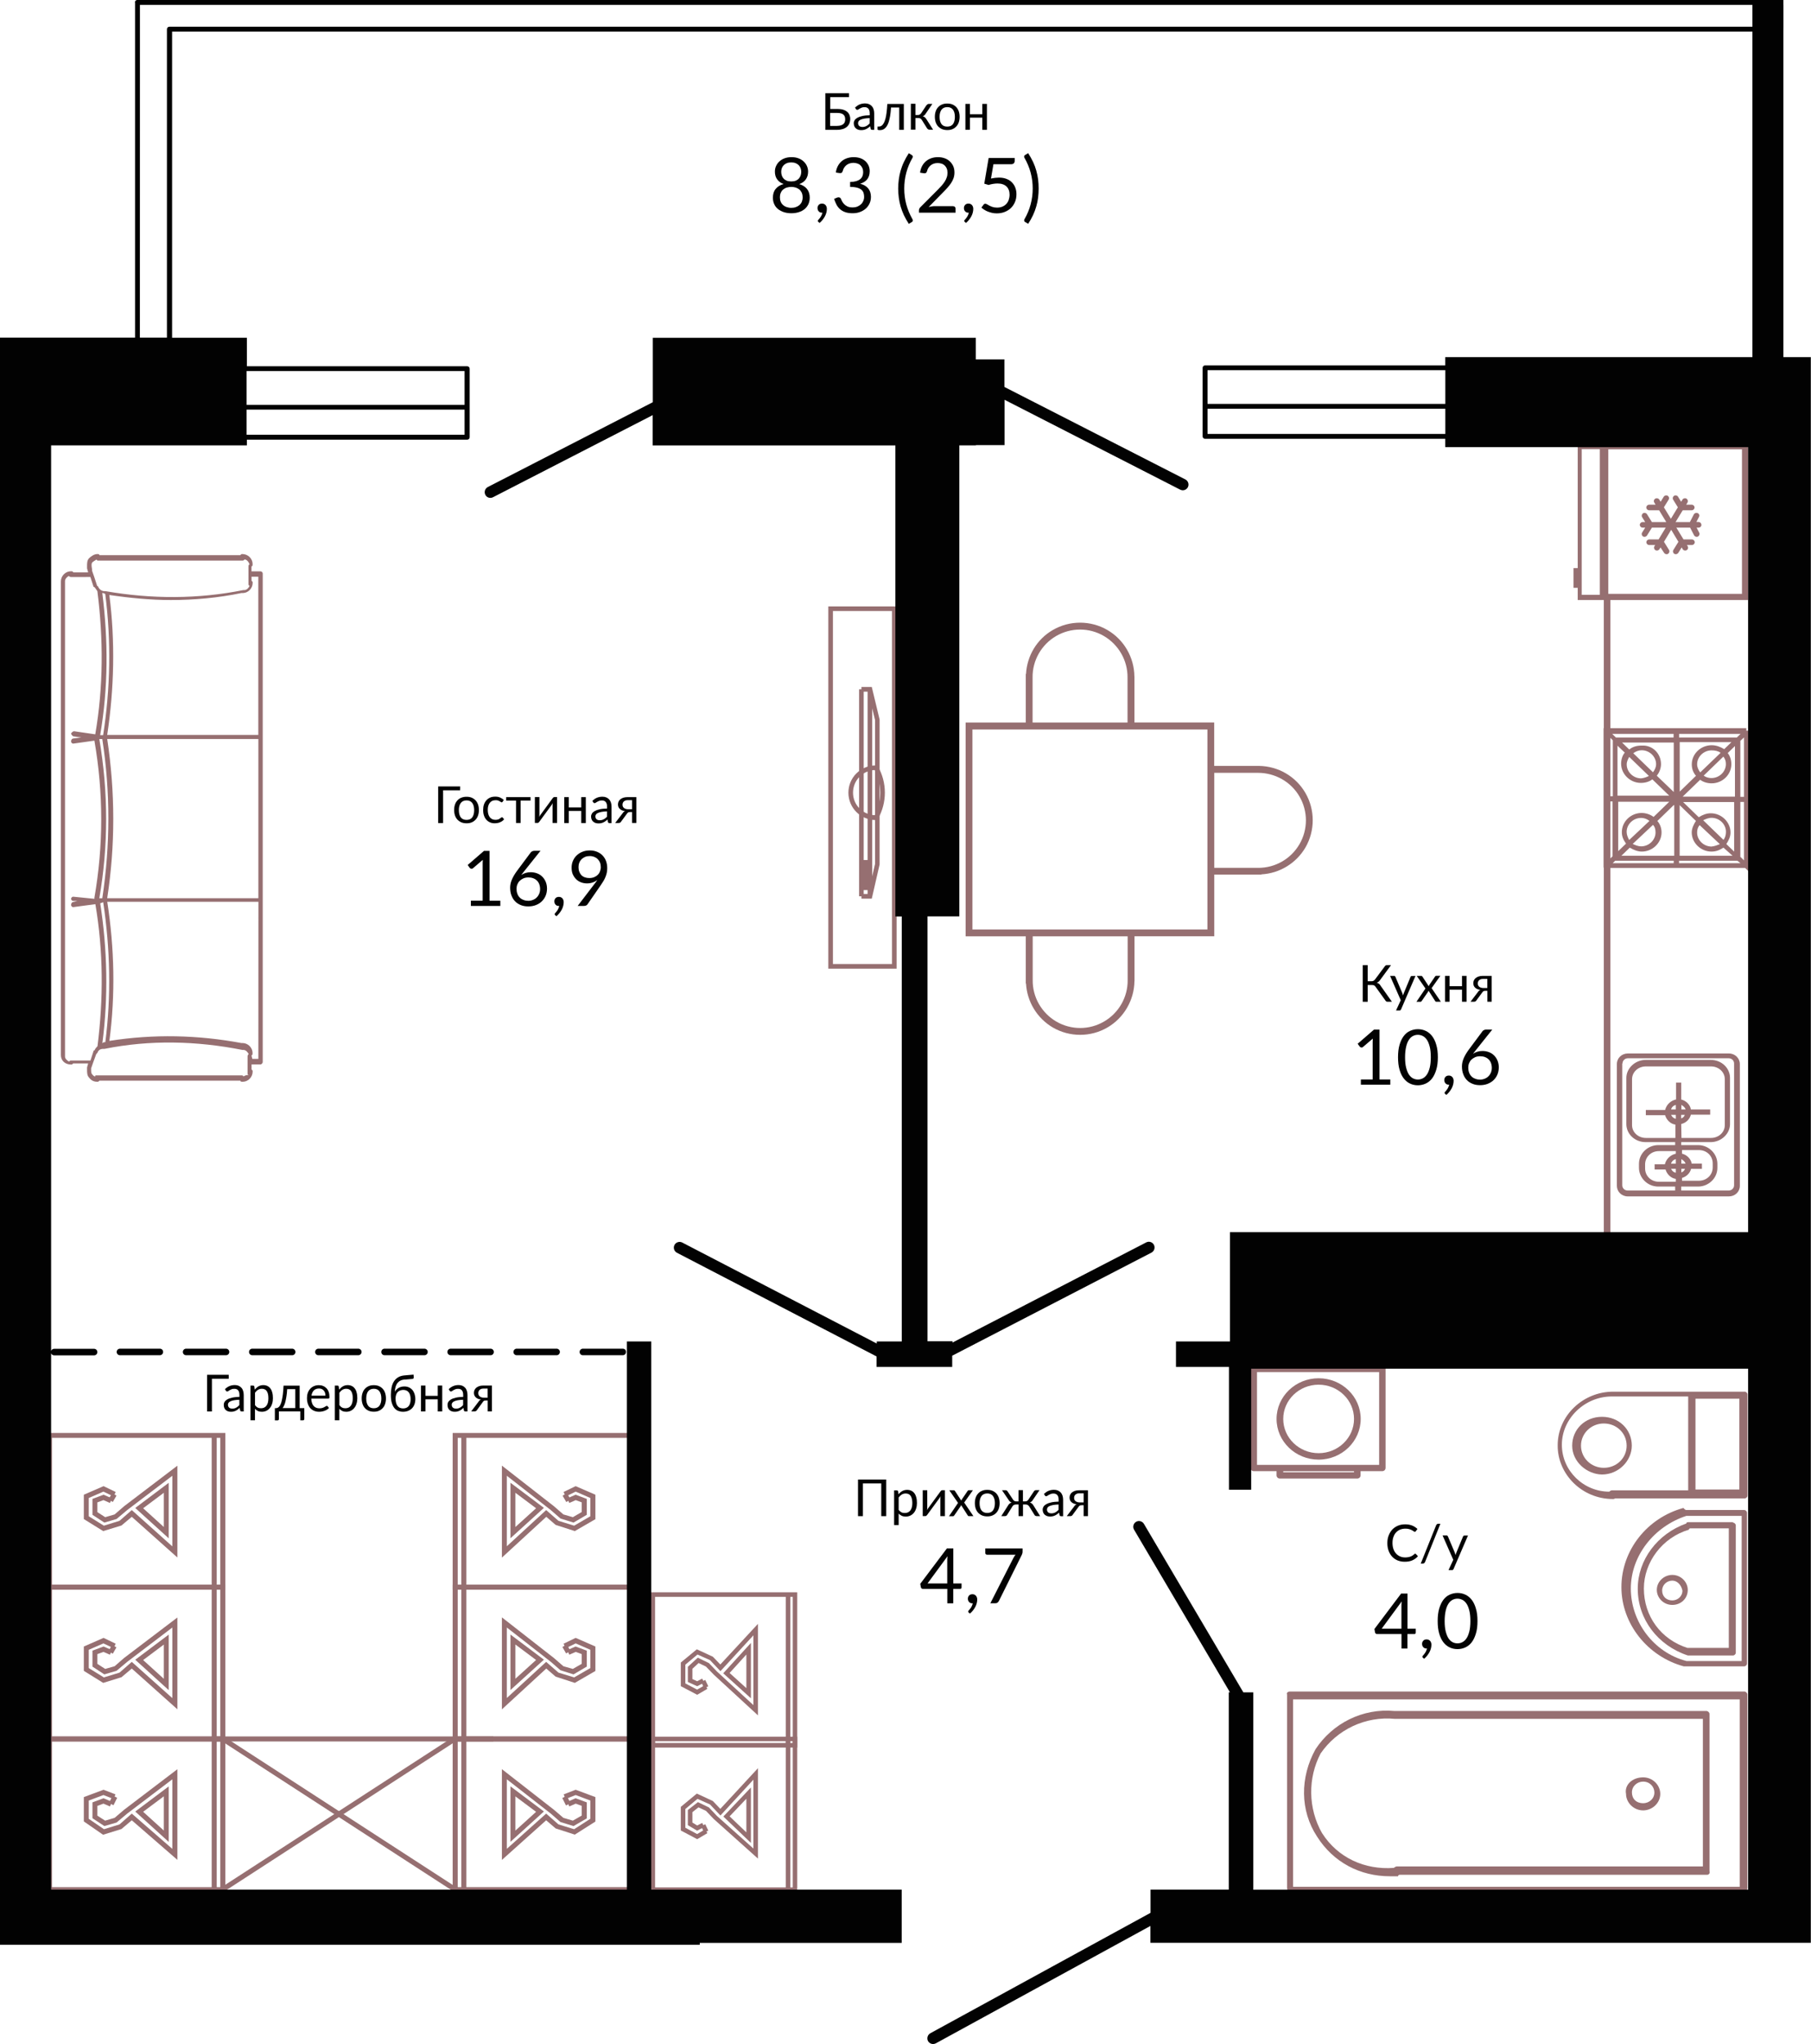 <?xml version="1.0" encoding="UTF-8"?>
<!DOCTYPE svg PUBLIC "-//W3C//DTD SVG 1.1//EN" "http://www.w3.org/Graphics/SVG/1.1/DTD/svg11.dtd">
<!-- Creator: CorelDRAW 2020 (64-Bit) -->
<svg xmlns="http://www.w3.org/2000/svg" xml:space="preserve" width="112.542mm" height="126.995mm" version="1.1" style="shape-rendering:geometricPrecision; text-rendering:geometricPrecision; image-rendering:optimizeQuality; fill-rule:evenodd; clip-rule:evenodd"
viewBox="0 0 298.33 336.64"
 xmlns:xlink="http://www.w3.org/1999/xlink"
 xmlns:xodm="http://www.corel.com/coreldraw/odm/2003">
 <defs>
  <style type="text/css">
   <![CDATA[
    .fil1 {fill:#020202;fill-rule:nonzero}
    .fil0 {fill:#966F71;fill-rule:nonzero}
   ]]>
  </style>
 </defs>
 <g id="Слой_x0020_1">
  <g id="_1783755200">
   <g id="_3183803809952">
    <g>
     <g>
      <path class="fil0" d="M259.21 96.81l0.69 0 0 2.01 4.86 0 0.88 0 22.32 0 0 -25.54 -22.32 0 -0.88 -0.06 -4.86 0 0 20.34 -0.69 0 0 3.25 0 -0zm27.75 -22.81l0 23.8 -22.02 0 0 -23.8 22.02 0zm-26.4 -0.03l2.98 0 0 23.99 -2.98 0 0 -23.99z"/>
     </g>
     <g>
      <path class="fil0" d="M288.08 143.54l0 -23.21 -0.41 0 0 -0.4 -22.7 0 0 0 -0.81 0 0 22.96c0.29,0.04 0.59,0.06 0.88,0.1l0 -0.05 22.43 0 0.62 0.6 0 0zm-2.41 -11.43l0 8.14 -1.29 -1.24c0.36,-0.56 0.69,-1.15 0.69,-1.91 0,-1.7 -1.47,-3.16 -3.25,-3.16 -0.69,0 -1.35,0.25 -1.98,0.65l-2.58 -2.5 8.41 0 0 0.02 0 -0zm-11.96 4.99c0,-0.75 -0.27,-1.42 -0.69,-1.89l2.68 -2.6 0.1 0 0 8.33 -8.71 0 1.39 -1.34c0.58,0.36 1.29,0.65 1.98,0.65 1.75,0 3.25,-1.42 3.25,-3.16l0 0zm-1.4 -1.24c0.3,0.3 0.41,0.75 0.41,1.24 0,1.24 -1.08,2.29 -2.37,2.29 -0.51,0 -0.93,-0.19 -1.39,-0.4l3.34 -3.14 0 0zm-3.94 2.48c-0.21,-0.4 -0.41,-0.86 -0.41,-1.34 0,-1.24 1.08,-2.29 2.37,-2.29 0.58,0 0.99,0.19 1.39,0.49l-3.34 3.14 -0 0zm8.32 2.59l0 -8.33 2.68 2.6c-0.36,0.56 -0.69,1.24 -0.69,1.89 0,1.7 1.47,3.16 3.25,3.16 0.78,0 1.35,-0.25 1.98,-0.65l1.5 1.34c-0.01,0 -8.72,0 -8.72,0l-0 0zm3.87 -5.84c0.41,-0.19 0.88,-0.4 1.39,-0.4 1.29,0 2.37,1.05 2.37,2.29 0,0.49 -0.1,0.95 -0.41,1.34l-3.34 -3.23 -0 0zm2.77 3.93c-0.41,0.16 -0.9,0.36 -1.39,0.4 -1.29,0 -2.37,-1.05 -2.37,-2.29 0,-0.49 0.1,-0.86 0.41,-1.24l3.34 3.14 0 -0zm-8.35 -6.98l-2.58 2.5c-0.48,-0.36 -1.19,-0.65 -1.98,-0.65 -1.77,0 -3.25,1.42 -3.25,3.16 0,0.75 0.27,1.3 0.69,1.89l-1.29 1.24 0 -8.14 8.41 0 0 0 0 0zm11.74 -11.17l-0.6 0.59 -9.52 0 0 -0.59 10.13 0zm-11.03 0l0 0.59 -9.5 0 -0.6 -0.59 10.1 0 0 0zm-10.61 10.27l0 -9.81 0.6 0.59 0 9.22 -0.6 0zm13.61 -5.26c0,0.65 0.18,1.3 0.69,1.89l-2.68 2.6 0 -8.14 8.52 0 -1.19 1.15c-0.58,-0.36 -1.29,-0.65 -2.07,-0.65 -1.79,0.01 -3.27,1.42 -3.27,3.15l0 0zm1.39 1.33c-0.3,-0.4 -0.51,-0.86 -0.51,-1.34 0,-1.24 1.08,-2.29 2.37,-2.29 0.58,0 1.08,0.1 1.5,0.4l-3.36 3.23 -0 0zm3.82 -2.6c0.3,0.4 0.41,0.75 0.41,1.24 0,1.24 -1.08,2.29 -2.37,2.29 -0.6,0 -0.99,-0.19 -1.29,-0.4l3.25 -3.14 0 0zm-14.85 -0.56c0.41,-0.3 0.88,-0.49 1.39,-0.49 1.29,0 2.37,1.05 2.37,2.29 0,0.49 -0.21,0.95 -0.51,1.34l-3.25 -3.14 -0 0zm2.58 3.74c-0.3,0.16 -0.81,0.36 -1.29,0.4 -1.29,0 -2.37,-1.05 -2.37,-2.29 0,-0.49 0.21,-0.86 0.41,-1.24l3.25 3.14 0 -0zm-3.98 -3.84c-0.41,0.49 -0.6,1.18 -0.6,1.83 0,1.7 1.47,3.16 3.25,3.16 0.71,0 1.39,-0.19 1.89,-0.59l2.78 2.69 -8.52 0 0 -8.23 1.2 1.14 0 0zm5.28 3.81c0.36,-0.46 0.69,-1.15 0.69,-1.91 0,-1.74 -1.39,-3.16 -3.16,-3.06 -0.78,0 -1.47,0.16 -2.07,0.65l-1.19 -1.15 8.52 0 0 8.15 -2.79 -2.68 0 0zm4.26 3.44l2.88 -2.78c0.51,0.4 1.23,0.59 1.89,0.59 1.77,0 3.25,-1.42 3.25,-3.16 0,-0.69 -0.21,-1.34 -0.6,-1.83l1.19 -1.15 0 8.33 -8.61 0 0 -0zm9.5 0.03l0 -9.22 0.6 -0.56 0 9.78 -0.6 0 0 -0.01 0 -0zm-21.65 0.77l0.6 0 0 9.03 -0.6 0.56 0 -9.59 0 -0zm21.65 9.11l0 -9.03 0.6 0 0 9.62 -0.6 -0.59 0 0zm-21.03 1.05l0.41 -0.4 9.64 0 0 0.4 -10.05 0zm10.93 0l0 -0.4 9.61 0 0.51 0.4 -10.12 0 0 0z"/>
     </g>
     <g>
      <path class="fil0" d="M284.81 173.5l-16.66 0c-0.99,0 -1.8,0.75 -1.8,1.74l0 20.06c0,0.95 0.78,1.74 1.8,1.74l16.66 0c0.99,0 1.8,-0.75 1.8,-1.74l0 -20.06c0,-0.94 -0.78,-1.74 -1.8,-1.74zm-7.87 10.11l0.6 0c-0.1,0.3 -0.3,0.49 -0.6,0.59l0 -0.59zm0.04 -0.89l0 -0.75c0.3,0.19 0.6,0.4 0.69,0.75l-0.69 0zm-0.88 -4.43l0 2.78c-0.88,0.19 -1.59,0.86 -1.8,1.74l-3.18 0 0 0.86 3.18 0c0.21,0.75 0.88,1.45 1.69,1.54l0 2.2 -4.86 0c-1.29,0 -2.28,-0.95 -2.28,-2.1l0 -7.58c0,-1.15 0.99,-2.1 2.28,-2.1l10.72 0c1.29,0 2.28,0.95 2.28,2.1l0 7.58c0,1.15 -0.99,2.1 -2.28,2.1l-4.86 0 -0.04 -2.29c0.78,-0.19 1.39,-0.75 1.59,-1.54l3.18 0 0 -0.86 -3.18 0c-0.1,-0.75 -0.78,-1.45 -1.59,-1.64l0 -2.78c0,0 -0.86,0 -0.86,0l0 -0zm-0.04 5.32l0 0.65c-0.41,-0.1 -0.6,-0.3 -0.78,-0.65l0.78 0zm-0.78 -0.89c0.1,-0.4 0.41,-0.65 0.78,-0.75l0 0.75 -0.78 0zm0 8.93c0.1,-0.4 0.41,-0.65 0.78,-0.75l0 0.75 -0.78 0zm0.78 0.85l0 0.65c-0.41,-0.1 -0.6,-0.3 -0.78,-0.65l0.78 0zm0 2.13l-2.78 0c-1.29,0 -2.28,-0.95 -2.28,-2.2l0 -0.65c0,-1.24 0.99,-2.2 2.28,-2.2l2.78 0 0 0.43c-0.88,0.19 -1.59,0.86 -1.8,1.74l-1.69 0 0 0.86 1.8 0c0.21,0.75 0.88,1.45 1.69,1.54l0 0.47zm8.72 -20.34c0.51,0 0.88,0.4 0.88,0.86l0 20.06c0,0.49 -0.41,0.86 -0.88,0.86l-7.83 0 0 -0.65 2.78 0c1.69,0 3.18,-1.34 3.18,-3.09l0 -0.65c0,-1.64 -1.39,-3.09 -3.18,-3.09l-2.78 0 0 -0.49 4.86 0c1.69,0 3.18,-1.34 3.18,-2.98l0 -7.58c0,-1.64 -1.39,-2.98 -3.18,-2.98l-10.72 0c-1.69,0 -3.18,1.34 -3.18,2.98l0 7.58c0,1.64 1.39,2.98 3.18,2.98l4.86 0 0 0.49 -2.78 0c-1.69,0 -3.18,1.34 -3.18,3.09l0 0.65c0,1.64 1.39,3.09 3.18,3.09l2.78 0 0 0.65 -7.83 0c-0.51,0 -0.88,-0.4 -0.88,-0.86l0 -20.06 0.04 0c0,-0.49 0.41,-0.86 0.88,-0.86l16.64 0 0 0zm-4.42 18.21l0 -0.86 -1.69 0c-0.1,-0.75 -0.78,-1.45 -1.59,-1.64l0 -0.59 2.78 0c1.29,0 2.28,0.95 2.28,2.2l0 0.65c0,1.24 -0.99,2.2 -2.28,2.2l-2.78 0 0 -0.46c0.73,-0.22 1.3,-0.75 1.5,-1.5 0,0.01 1.78,0.01 1.78,0.01l0 -0zm-3.39 0.59l0 -0.59 0.6 0c-0.1,0.3 -0.3,0.49 -0.6,0.59l0 0zm0 -1.44l0 -0.75c0.3,0.19 0.6,0.4 0.69,0.75l-0.69 0z"/>
     </g>
     <g>
      <g>
       <g>
        <polygon class="fil0" points="264.2,207.25 264.2,98.8 265.28,98.8 265.28,206.9 "/>
       </g>
      </g>
     </g>
     <g>
      <path class="fil0" d="M280.28 86.44c0,0.25 -0.21,0.46 -0.48,0.46l-0.31 0 0.43 0.84c0.11,0.22 0.01,0.51 -0.21,0.62 -0.06,0.04 -0.14,0.05 -0.21,0.05 -0.18,0 -0.35,-0.1 -0.43,-0.25l-0.65 -1.26 -2.27 0 1.18 1.94 1.37 0c0.27,0 0.48,0.21 0.48,0.46 0,0.25 -0.21,0.46 -0.48,0.46l-0.81 0 0.13 0.21c0.13,0.22 0.06,0.51 -0.18,0.64 -0.08,0.05 -0.16,0.06 -0.24,0.06 -0.16,0 -0.31,-0.08 -0.41,-0.22l-0.16 -0.3 -0.56 0.9c-0.1,0.14 -0.25,0.22 -0.41,0.22 -0.08,0 -0.18,-0.01 -0.24,-0.06 -0.22,-0.13 -0.3,-0.41 -0.16,-0.64l0.83 -1.34 -1.19 -1.98 -1.19 1.98 0.83 1.34c0.13,0.22 0.06,0.49 -0.16,0.64 -0.08,0.05 -0.16,0.06 -0.24,0.06 -0.16,0 -0.31,-0.08 -0.41,-0.22l-0.59 -0.9 -0.18 0.3c-0.1,0.14 -0.25,0.22 -0.41,0.22 -0.08,0 -0.16,-0.01 -0.24,-0.06 -0.22,-0.13 -0.3,-0.41 -0.18,-0.64l0.13 -0.21 -0.97 0c-0.27,0 -0.48,-0.21 -0.48,-0.46 0,-0.25 0.21,-0.46 0.48,-0.46l1.53 0 1.18 -1.94 -2.28 0 -0.8 1.29c-0.1,0.14 -0.25,0.22 -0.41,0.22 -0.08,0 -0.18,-0.01 -0.24,-0.06 -0.22,-0.13 -0.3,-0.41 -0.16,-0.64l0.51 -0.81 -0.41 0c-0.27,0 -0.48,-0.21 -0.48,-0.46 0,-0.25 0.21,-0.46 0.48,-0.46l0.41 0 -0.51 -0.81c-0.13,-0.22 -0.06,-0.49 0.16,-0.64 0.22,-0.13 0.51,-0.06 0.65,0.16l0.8 1.29 2.37 0 -1.18 -1.94 -1.63 0c-0.27,0 -0.48,-0.21 -0.48,-0.46 0,-0.25 0.21,-0.46 0.48,-0.46l1.05 0 -0.22 -0.36c-0.13,-0.22 -0.06,-0.51 0.18,-0.64 0.22,-0.13 0.53,-0.05 0.65,0.16l0.22 0.36 0.51 -0.83c0.14,-0.22 0.43,-0.29 0.65,-0.16 0.22,0.13 0.3,0.41 0.16,0.64l-0.78 1.26 1.15 1.89 1.15 -1.89 -0.78 -1.26c-0.13,-0.22 -0.06,-0.49 0.16,-0.64 0.22,-0.13 0.53,-0.06 0.65,0.16l0.51 0.83 0.22 -0.36c0.13,-0.22 0.43,-0.29 0.65,-0.16 0.22,0.13 0.3,0.41 0.18,0.64l-0.22 0.36 0.9 0c0.27,0 0.48,0.21 0.48,0.46 0,0.25 -0.21,0.46 -0.48,0.46l-1.47 0 -1.18 1.94 2.36 0 0.65 -1.26c0.11,-0.22 0.4,-0.31 0.64,-0.21 0.24,0.11 0.34,0.39 0.21,0.62l-0.43 0.84 0.31 0c0.3,-0.01 0.51,0.2 0.51,0.46l0.01 0z"/>
     </g>
    </g>
    <g>
     <path class="fil0" d="M182.43 103.76c-1.39,-0.81 -2.95,-1.21 -4.5,-1.21 -1.56,0 -3.11,0.4 -4.5,1.21 -2.62,1.51 -4.25,4.25 -4.41,7.24l-0.04 0 0 8 -9.91 0 0 35.21 9.91 0 0 7.77 0.04 0c0.16,2.98 1.82,5.72 4.41,7.24 1.39,0.81 2.95,1.21 4.5,1.21 1.56,0 3.11,-0.4 4.5,-1.21 2.72,-1.58 4.41,-4.51 4.45,-7.64l0.01 0 0 -7.38 13.14 0 0 -10.16 7.18 0c0.04,0 0.06,0 0.1,0 0,0 0,0 0.01,0l0.48 0 0 -0.04c2.98,-0.16 5.72,-1.82 7.24,-4.41 1.61,-2.77 1.61,-6.23 0,-9 -1.58,-2.72 -4.46,-4.4 -7.64,-4.45l0 0 -7.38 0 0 -7.15 -13.14 0 0 -7.58 -0.01 0c-0.03,-3.14 -1.71,-6.06 -4.44,-7.65l-0 0zm17.6 39.16l0 -15.64 7.2 0 0 0c2.81,0 5.43,1.47 6.83,3.89 1.42,2.42 1.42,5.45 0,7.87 -1.4,2.41 -3.98,3.89 -6.75,3.89 0,0 -7.28,0 -7.28,0zm-29.91 11.29l15.64 0 0 7.2 0 0c0.04,2.81 -1.47,5.43 -3.89,6.83 -2.42,1.42 -5.43,1.42 -7.87,0 -2.42,-1.42 -3.92,-4.03 -3.88,-6.83l0 -7.2 0 0zm28.78 -34.07l0 32.94 -38.71 0 0 -32.94 38.71 0zm-17.05 -15.39c2.42,1.42 3.92,4.03 3.89,6.83l0 0 0 7.42 -15.64 0 0 -7.42c-0.04,-2.81 1.47,-5.43 3.88,-6.83 2.44,-1.42 5.45,-1.42 7.87,0z"/>
    </g>
    <g>
     <path class="fil0" d="M43.28 174.9l0 -53.57 0 -26.88c0,-0.18 -0.18,-0.35 -0.35,-0.35l-1.5 0 0 -0.83c0.18,0 0.18,-0.18 0.18,-0.35 0,-1 -0.83,-1.67 -1.67,-1.67 -0.18,0 -0.18,0 -0.35,0.18l-23.22 0c0,-0.18 -0.18,-0.18 -0.35,-0.18 -0.49,0 -1,0.35 -1.33,0.67 -0.35,0.35 -0.35,0.83 -0.35,1.33 0,0.18 0,0.18 0,0.35l0.18 0.67 -2.47 0c0,-0.18 -0.18,-0.18 -0.35,-0.18 -1,0 -1.67,0.83 -1.67,1.67l0 77.64 0 0.18c0,0 0,0 0,0.18 0,0.9 0.67,1.56 1.67,1.56 0.18,0 0.18,0 0.35,-0.18l2.47 0 -0.18 0.67c0,0.18 0,0.18 0,0.35 0,0.49 0,1 0.35,1.33 0.35,0.49 0.83,0.67 1.33,0.67 0.18,0 0.18,0 0.35,-0.18l23.23 0c0,0.18 0.18,0.18 0.35,0.18 1,0 1.67,-0.83 1.67,-1.67 0,-0.18 0,-0.18 -0.18,-0.35l0 -0.83 1.5 0c0.17,-0.05 0.34,-0.22 0.34,-0.4l-0 -0zm-28.26 1.02l0.35 -1 0.49 -1.33 0.18 -0.18c0.18,-0.49 0.49,-0.67 1,-0.67 0,0 0,0 0.18,0 7.46,-1.5 15.11,-1.33 22.73,0.18 0,0 0,0 0.18,0 0.35,0 0.67,0.35 0.83,0.67 0,0 -0.18,0.18 -0.18,0.35l0 2.82c0,0.18 0,0.18 0.18,0.35 -0.21,-0.14 -0.56,0 -0.88,0.18 0,-0.18 -0.18,-0.18 -0.35,-0.18l-23.87 0c-0.18,0 -0.18,0 -0.18,0.18 -0.18,0 -0.35,-0.18 -0.49,-0.35 -0.18,-0.18 -0.18,-0.49 -0.18,-0.83l0 -0.19 0.01 0 0 0 -0 0zm1.83 -78.26c0,0 0.31,0 0.49,0.18 1,7.81 0.83,15.6 -0.35,23.23l-0.49 0c1.34,-7.81 1.34,-15.61 0.35,-23.41zm0 50.28l-0.49 0c1.5,-8.63 1.5,-17.42 0,-26.22l0.49 0c1.33,8.63 1.33,17.42 0,26.22zm0.15 0.65c1.15,7.63 1.33,15.42 0.35,23.05 -0.18,0 -0.35,0 -0.49,0.18 1,-7.63 0.83,-15.42 -0.35,-23.05l0.49 -0.18zm-2.12 -53.58l0.49 1.5c0,0.18 0.18,0.18 0.18,0.18 0.18,0.18 0.35,0.49 0.49,0.67 1,7.81 1,15.77 -0.35,23.58l-3.49 -0.51c-0.18,0 -0.35,0.18 -0.49,0.35 0,0.18 0.18,0.35 0.35,0.49l1.33 0.18 -1.33 0.18c-0.18,0 -0.35,0.18 -0.35,0.49 0,0.18 0.18,0.35 0.35,0.35l3.49 -0.49c1.5,8.63 1.5,17.27 0,25.87l0 0.18 -3.49 -0.35c-0.18,0 -0.35,0.18 -0.35,0.35 0,0.18 0.18,0.35 0.35,0.35l0.67 0 -0.67 0.18c-0.18,0 -0.35,0.18 -0.35,0.49 0,0.18 0.18,0.35 0.35,0.35l3.65 -0.49c1.33,7.81 1.33,15.6 0.35,23.4 -0.18,0.18 -0.35,0.35 -0.49,0.67 -0.18,0 -0.18,0.18 -0.18,0.18l-0.49 1.5 -3.17 0c-0.18,0 -0.18,0 -0.35,0.18 -0.35,-0.18 -0.67,-0.49 -0.67,-0.83l0 -0.18c0,0 0,0 0,-0.18l0 -77.85c-0.04,-0.45 0.31,-0.76 0.62,-0.94 0,0 0.18,0.18 0.35,0.18l3.19 -0.01 0 0 0 -0zm26.05 -1.67l0 2.82c0,0.18 0,0.18 0.18,0.35 -0.18,0.35 -0.49,0.67 -0.83,0.67l-0.18 0c-7.46,1.5 -15.11,1.5 -22.73,0.18 0,0 0,0 -0.18,0 -0.49,0 -0.83,-0.35 -1,-0.67 0,0 0,-0.18 -0.18,-0.18l-0.49 -1.5 -0.35 -1 0 -0.19c-0.14,-0.83 -0.14,-1.15 0.21,-1.33 0.18,-0.18 0.35,-0.18 0.49,-0.35l0.18 0.18 23.88 0c0.18,0 0.18,0 0.35,-0.18 0.35,0 0.67,0.35 0.83,0.83 -0.18,0.02 -0.18,0.2 -0.18,0.37l-0 -0zm1.63 27.7l-24.9 0c1.15,-7.63 1.33,-15.42 0.35,-23.05 3.31,0.49 6.79,0.83 10.13,0.83 3.82,0 7.81,-0.35 11.63,-1.15 0,0 0,0 0.18,0 1,0 1.67,-0.83 1.67,-1.67 0,-0.18 0,-0.18 -0.18,-0.35l0 -0.67c-0.04,0 1.11,0 1.11,0l0 26.06 0 0 0 -0zm0 26.89l-24.9 0c1.33,-8.63 1.33,-17.42 0,-26.22l24.9 0 0 26.22zm0 26.46l-1 0 -0.14 -0.59c0.18,0 0.18,-0.18 0.18,-0.35 0,-1 -0.83,-1.67 -1.67,-1.67 0,0 0,0 -0.18,0 -7.14,-1.33 -14.45,-1.5 -21.73,-0.35 1,-7.63 0.83,-15.25 -0.35,-22.91l24.9 0 -0.01 25.87 0 0 -0 -0z"/>
    </g>
    <g>
     <g>
      <g>
       <path class="fil0" d="M265.71 246.89c0.22,0 0.46,-0.19 0.46,-0.11l21.24 0c0.22,0 0.46,-0.22 0.46,-0.45l0 -16.68c0,-0.22 -0.22,-0.45 -0.46,-0.45l-21.68 0c-4.91,0 -9.13,3.9 -9.13,8.84 -0.03,4.77 4.01,8.84 9.1,8.84l0 0zm13.59 -1.58l0 -14.95 7.23 0 0 14.95 -7.23 0zm-14.2 0.36c-4.22,0 -7.81,-3.42 -7.81,-7.73 0,-4.31 3.76,-7.95 8.22,-7.95l12.55 0 0.04 0 0 15.46 -12.55 0c-0.22,-0.01 -0.45,0.21 -0.45,0.21l-0 0z"/>
      </g>
      <g>
       <path class="fil0" d="M263.9 242.84c2.77,0 4.91,-2.28 4.91,-4.75 0,-2.69 -2.13,-4.75 -4.91,-4.75 -2.78,0 -4.91,2.05 -4.91,4.75 0,2.68 2.44,4.72 4.91,4.75zm0.3 -1.1c-2.09,0 -3.76,-1.63 -3.76,-3.65 0,-2.02 1.67,-3.65 3.76,-3.65 2.09,0 3.76,1.58 3.76,3.65 0.01,2.03 -1.65,3.65 -3.76,3.65z"/>
      </g>
      <g>
       <path class="fil0" d="M287.34 278.58l-74.81 0c-0.39,0 -0.64,0.24 -0.51,0.49l0 31.94c0,0.24 0.25,0.49 0.51,0.49l74.81 0c0.25,0 0.51,-0.24 0.51,-0.49l0 -31.94c0,-0.24 -0.25,-0.49 -0.51,-0.49zm-0.75 1.3l0 30.87 -73.58 0 0 -30.87 73.58 0z"/>
      </g>
      <g>
       <path class="fil0" d="M228.97 309.01c0.59,0 0.84,0 1.34,0 0,-0.24 0.25,-0.24 0.25,-0.24l50.66 0c0.25,0 0.51,-0.24 0.39,-0.6l0 -25.89c0,-0.24 -0.25,-0.49 -0.51,-0.49l-51.12 0 -0.25 0c-5.29,-0.49 -10.21,2.04 -13.02,6.29 -2.57,4.64 -2.57,10.11 0.25,14.39 2.69,4.26 7.1,6.54 12.01,6.54l0 -0zm-11.17 -7.07c-2.36,-4.14 -2.36,-9.15 -0.25,-13.16 2.69,-3.9 7.34,-6.18 12.27,-5.69l0.25 0 50.4 0 0.05 0 0 24.3 -50.4 0c-0.25,0 -0.51,0.24 -0.51,0.24 -4.8,0.36 -9.24,-1.68 -11.8,-5.69l-0 -0z"/>
      </g>
      <g>
       <path class="fil0" d="M277.34 274.44c0.22,0 0.22,0 0.22,0 0.22,0 0.22,0 0.22,0l9.55 0c0.22,0 0.46,-0.22 0.46,-0.45l0 -24.85c0,-0.22 -0.22,-0.45 -0.46,-0.45l-9.55 0c0,0 -0.22,0 -0.46,-0.34 -6,1.63 -10.22,6.99 -10.22,13.03 -0.01,6.06 4.33,11.43 10.24,13.05l-0 0zm0.44 -0.89c-5.37,-1.4 -9.13,-6.44 -9.13,-11.93 0,-5.37 3.81,-10.22 9.13,-11.96l9.13 0 0 23.9 -9.13 0 0 -0z"/>
      </g>
      <g>
       <path class="fil0" d="M278.03 272.65c0.22,0 0.22,0 0.22,0l7.23 0c0.22,0 0.46,-0.22 0.46,-0.45l0 -20.98c0,-0.22 -0.22,-0.45 -0.46,-0.45l0 0 0 -0.08 -7.23 0c-0.22,0 -0.46,0 -0.46,0.22 -4.76,1.69 -8,6 -8,10.75 0.01,5.05 3.32,9.35 8.23,10.98l-0 0zm0 -1.23c-4.45,-1.4 -7.23,-5.26 -7.23,-9.8 0,-4.3 3.01,-8.4 7.42,-9.69 0,-0.22 0.22,-0.22 0.22,-0.22l6.35 0 0 19.69 -6.77 0 0 0.02 0 0z"/>
      </g>
      <g>
       <path class="fil0" d="M275.48 264.32c1.45,0 2.55,-1.07 2.55,-2.47 0,-1.29 -1.1,-2.47 -2.55,-2.47 -1.34,0 -2.55,1.07 -2.55,2.47 0,1.29 1.09,2.47 2.55,2.47zm0 -0.74c-0.99,0 -1.67,-0.67 -1.67,-1.63 0,-0.95 0.8,-1.63 1.67,-1.63 0.76,0 1.45,0.62 1.67,1.63 0.01,0.98 -0.81,1.63 -1.67,1.63z"/>
      </g>
      <g>
       <g>
        <path class="fil0" d="M227.75 224.89l-21.22 0c-0.3,0 -0.54,0.24 -0.54,0.53l0 16.34c0,0.29 0.24,0.53 0.54,0.53l3.76 0 0 0.69c0,0.29 0.24,0.53 0.54,0.53l12.76 0c0.3,0 0.54,-0.24 0.54,-0.53l0 -0.69 3.58 0c0.3,0 0.54,-0.24 0.54,-0.53l0 -16.34c0.04,-0.29 -0.2,-0.53 -0.51,-0.53zm-4.7 17.58l-11.66 0 0 -0.16 11.66 0 0 0.16zm4.14 -1.21l-20.12 0 0 -15.29 20.12 0 0 15.29z"/>
       </g>
       <g>
        <path class="fil0" d="M217.22 240.39c3.82,0 6.93,-3.01 6.93,-6.7 0,-3.7 -3.11,-6.7 -6.93,-6.7 -3.82,0 -6.93,3.01 -6.93,6.7 0,3.7 3.11,6.7 6.93,6.7zm0 -12.34c3.22,0 5.83,2.53 5.83,5.64 0,3.11 -2.62,5.64 -5.83,5.64 -3.22,0 -5.83,-2.53 -5.83,-5.64 0,-3.11 2.61,-5.64 5.83,-5.64z"/>
       </g>
      </g>
      <g>
       <path class="fil0" d="M270.68 298.16c1.47,0 2.82,-1.18 2.82,-2.72 0,-1.42 -1.21,-2.72 -2.82,-2.72 -1.85,0 -3.11,1.3 -2.82,2.72 0,1.42 1.23,2.72 2.82,2.72zm0 -1.18c-1.13,0 -1.85,-0.73 -1.85,-1.78 0,-1.05 0.88,-1.78 1.85,-1.78 1.1,0 1.85,0.86 1.85,1.78 0.01,1.05 -0.88,1.78 -1.85,1.78z"/>
      </g>
     </g>
    </g>
    <g>
     <path class="fil0" d="M131.33 287.81l-24.17 0 0 -25.57 24.17 0 0 25.56 0 0zm-23.42 -0.75l22.68 0 0 -24.07 -22.68 0 0 24.07z"/>
    </g>
    <g>
     <polygon class="fil0" points="124.86,282.51 117.6,275.82 116.29,274.47 115.08,273.89 114.06,274.84 114.06,276.53 114.84,276.89 115.67,276.46 116.02,277.11 114.85,277.71 113.31,277.01 113.31,274.51 114.95,273.01 116.78,273.9 118.11,275.29 124.11,280.82 124.11,269.33 118.68,275.23 116.96,273.41 114.9,272.49 112.9,274.16 112.9,277.25 114.84,278.27 116.16,277.51 116.53,278.14 114.85,279.12 112.15,277.7 112.15,273.81 114.79,271.63 117.43,272.85 118.66,274.13 124.86,267.44 "/>
    </g>
    <g>
     <path class="fil0" d="M123.7 279.7l-4.56 -4.12 4.56 -5 0 9.13 0 0zm-3.51 -4.17l2.76 2.5 0 -5.54 -2.76 3.04z"/>
    </g>
    <g>
     <rect class="fil0" transform="matrix(0.903 -0.429 0.429 0.903 115.502 276.996)" width="0.75" height="1.16"/>
    </g>
    <g>
     <rect class="fil0" x="129.44" y="262.61" width="0.75" height="24.82"/>
    </g>
    <g>
     <path class="fil0" d="M131.33 311.58l-24.17 0 0 -25.56 24.17 0 0 25.56zm-23.42 -0.74l22.68 0 0 -24.08 -22.68 0 0 24.08z"/>
    </g>
    <g>
     <polygon class="fil0" points="124.86,306.1 117.6,299.6 116.29,298.23 115.06,297.66 114.06,298.45 114.06,300.16 114.85,300.65 115.67,300.22 116.02,300.88 114.84,301.5 113.31,300.59 113.31,298.1 114.97,296.8 116.78,297.67 118.11,299.08 124.11,304.44 124.11,293.1 118.68,299 116.96,297.18 114.9,296.26 112.9,297.93 112.9,301.02 114.84,302.06 116.16,301.27 116.53,301.91 114.85,302.9 112.15,301.47 112.15,297.58 114.79,295.39 117.43,296.62 118.66,297.91 124.86,291.21 "/>
    </g>
    <g>
     <path class="fil0" d="M123.7 303.52l-4.54 -4.35 4.54 -4.78 0 9.13zm-3.51 -4.38l2.76 2.64 0 -5.54 -2.76 2.9 0 -0z"/>
    </g>
    <g>
     <rect class="fil0" transform="matrix(0.903 -0.429 0.429 0.903 115.502 300.763)" width="0.75" height="1.16"/>
    </g>
    <g>
     <rect class="fil0" x="129.44" y="286.4" width="0.75" height="24.82"/>
    </g>
    <g>
     <path class="fil0" d="M147.7 159.53l-11.25 0 0 -59.66 11.25 0 0 59.66zm-10.49 -0.76l9.73 0 0 -58.14 -9.73 0 0 58.14z"/>
    </g>
    <g>
     <rect class="fil0" x="142.92" y="113.52" width="0.76" height="34.09"/>
    </g>
    <g>
     <rect class="fil0" x="142.04" y="141.64" width="1.11" height="1.47"/>
    </g>
    <g>
     <rect class="fil0" x="142.04" y="142.69" width="1.11" height="2.15"/>
    </g>
    <g>
     <rect class="fil0" x="142.04" y="144.44" width="1.11" height="2.15"/>
    </g>
    <g>
     <path class="fil0" d="M144.61 134.9l-0.65 -0.39c1.4,-2.44 1.4,-5.48 0,-7.92l0.65 -0.39c1.54,2.68 1.54,6.01 0,8.69l0 -0z"/>
    </g>
    <g>
     <path class="fil0" d="M144.26 135.06c-2.47,0 -4.5,-2.01 -4.5,-4.5 0,-1.19 0.46,-2.33 1.3,-3.17 0.84,-0.84 1.98,-1.33 3.17,-1.33l0 0.76c-1,0 -1.93,0.39 -2.63,1.1 -0.7,0.7 -1.08,1.64 -1.08,2.63 0,1 0.39,1.93 1.1,2.63 0.71,0.7 1.64,1.08 2.63,1.08l0 0 0 0.78 0 0 -0 -0z"/>
    </g>
    <g>
     <rect class="fil0" x="141.52" y="113.52" width="0.76" height="34.09"/>
    </g>
    <g>
     <polygon class="fil0" points="143.61,148 141.91,148 141.91,147.23 143.01,147.23 144.15,142.27 144.15,118.59 143.01,113.91 141.91,113.91 141.91,113.14 143.61,113.14 144.9,118.5 144.9,142.37 "/>
    </g>
    <g>
     <path class="fil0" d="M104.15 286.81l-29.58 0 0 -25.81 29.58 0 0 25.81zm-28.75 -0.83l27.94 0 0 -24.17 -27.94 0 0 24.17z"/>
    </g>
    <g>
     <polygon class="fil0" points="82.68,281.52 82.68,266.37 91.23,273.05 92.81,274.42 94.37,274.86 95.83,274.02 95.83,272.42 94.84,272.06 93.78,272.52 93.46,271.76 94.82,271.17 96.66,271.85 96.66,274.48 94.48,275.76 92.33,275.08 90.72,273.68 83.49,268.04 83.49,279.65 89.97,273.7 92,275.47 94.58,276.26 97.25,274.72 97.25,271.71 94.84,270.66 93.19,271.45 92.84,270.71 94.83,269.75 98.08,271.17 98.08,275.2 94.69,277.16 91.53,276.13 89.99,274.8 "/>
    </g>
    <g>
     <path class="fil0" d="M84.09 278.35l0 -9.15 5.51 4.14 -5.51 5 0 -0zm0.81 -7.51l0 5.64 3.41 -3.09 -3.41 -2.55 0 -0z"/>
    </g>
    <g>
     <rect class="fil0" transform="matrix(0.867 -0.499 0.499 0.867 92.643 271.247)" width="0.83" height="1.23"/>
    </g>
    <g>
     <rect class="fil0" x="75.99" y="261.4" width="0.83" height="25"/>
    </g>
    <g>
     <path class="fil0" d="M104.15 261.81l-29.58 0 0 -25.81 29.58 0 0 25.81zm-28.75 -0.83l27.94 0 0 -24.17 -27.94 0 0 24.17z"/>
    </g>
    <g>
     <polygon class="fil0" points="82.68,256.53 82.68,241.38 91.23,248.05 92.81,249.42 94.37,249.87 95.83,249.02 95.83,247.43 94.84,247.06 93.78,247.53 93.46,246.76 94.82,246.17 96.66,246.86 96.66,249.48 94.48,250.76 92.33,250.09 90.72,248.69 83.49,243.05 83.49,254.66 89.97,248.7 92,250.47 94.58,251.27 97.25,249.72 97.25,246.71 94.84,245.66 93.19,246.46 92.84,245.72 94.83,244.76 98.08,246.17 98.08,250.2 94.69,252.16 91.53,251.14 89.99,249.81 "/>
    </g>
    <g>
     <path class="fil0" d="M84.09 253.35l0 -9.15 5.51 4.14 -5.51 5 0 -0zm0.81 -7.5l0 5.64 3.41 -3.09 -3.41 -2.55 0 -0z"/>
    </g>
    <g>
     <rect class="fil0" transform="matrix(0.866 -0.499 0.499 0.866 92.679 246.329)" width="0.83" height="1.21"/>
    </g>
    <g>
     <rect class="fil0" x="75.99" y="236.41" width="0.83" height="25"/>
    </g>
    <g>
     <path class="fil0" d="M104.15 311.63l-29.58 0 0 -25.63 29.58 0 0 25.64 0 -0zm-28.75 -0.83l27.94 0 0 -23.99 -27.94 0 0 23.99z"/>
    </g>
    <g>
     <polygon class="fil0" points="82.68,306.32 82.68,291.37 91.23,298.04 92.81,299.39 94.37,299.85 95.83,299.01 95.83,297.42 94.84,297.05 93.78,297.51 93.46,296.75 94.82,296.16 96.66,296.84 96.66,299.48 94.48,300.74 92.33,300.08 90.72,298.68 83.49,293.04 83.49,304.49 89.97,298.69 92,300.47 94.58,301.26 97.25,299.54 97.25,296.54 94.83,295.63 93.16,296.29 92.86,295.52 94.83,294.76 98.08,295.97 98.08,300 94.69,302.15 91.53,301.13 89.97,299.79 "/>
    </g>
    <g>
     <path class="fil0" d="M84.09 303.35l0 -9.15 5.51 4.14 -5.51 5 0 -0zm0.81 -7.5l0 5.64 3.41 -3.09 -3.41 -2.55 0 -0z"/>
    </g>
    <g>
     <rect class="fil0" transform="matrix(0.897 -0.442 0.442 0.897 92.629 296.12)" width="0.83" height="1.37"/>
    </g>
    <g>
     <rect class="fil0" x="75.99" y="286.4" width="0.83" height="24.82"/>
    </g>
    <g>
     <path class="fil0" d="M37.12 286.81l-29.37 0 0 -25.81 29.37 0c0,0 0,25.81 0,25.81zm-28.56 -0.83l27.73 0 0 -24.17 -27.73 0 0 24.17z"/>
    </g>
    <g>
     <polygon class="fil0" points="29.22,281.51 21.71,274.8 20.01,276.23 17,277.16 13.81,275.18 13.81,271.17 17.06,269.75 19.06,270.71 18.71,271.45 17.04,270.66 14.62,271.71 14.62,274.72 17.11,276.26 19.69,275.47 21.71,273.7 28.39,279.67 28.39,268.04 20.95,273.7 19.2,275.17 17.19,275.76 15.23,274.48 15.23,271.85 17.06,271.17 18.43,271.76 18.12,272.52 17.04,272.06 16.04,272.42 16.04,274.03 17.33,274.86 18.88,274.42 20.44,273.06 29.22,266.39 "/>
    </g>
    <g>
     <path class="fil0" d="M27.79 278.35l-5.51 -5 5.51 -4.14 0 9.15 0 0zm-4.21 -4.95l3.41 3.09 0 -5.64 -3.41 2.55 0 0z"/>
    </g>
    <g>
     <rect class="fil0" transform="matrix(0.499 -0.866 0.866 0.499 17.86 271.942)" width="1.21" height="0.83"/>
    </g>
    <g>
     <rect class="fil0" x="34.87" y="261.4" width="0.83" height="25"/>
    </g>
    <g>
     <path class="fil0" d="M37.12 261.81l-29.37 0 0 -25.81 29.37 0c0,0 0,25.81 0,25.81zm-28.56 -0.83l27.73 0 0 -24.17 -27.73 0 0 24.17z"/>
    </g>
    <g>
     <polygon class="fil0" points="29.22,256.51 21.71,249.81 20.01,251.24 17,252.16 13.81,250.18 13.81,246.17 17.06,244.76 19.06,245.72 18.71,246.46 17.04,245.66 14.62,246.71 14.62,249.72 17.11,251.27 19.69,250.47 21.71,248.7 28.39,254.68 28.39,243.05 20.95,248.7 19.2,250.17 17.19,250.76 15.23,249.48 15.23,246.86 17.06,246.17 18.43,246.76 18.12,247.53 17.04,247.06 16.04,247.43 16.04,249.04 17.33,249.87 18.88,249.42 20.44,248.07 29.22,241.39 "/>
    </g>
    <g>
     <path class="fil0" d="M27.79 253.35l-5.51 -5 5.51 -4.14 0 9.15 0 0zm-4.21 -4.95l3.41 3.09 0 -5.64 -3.41 2.55 0 0z"/>
    </g>
    <g>
     <rect class="fil0" transform="matrix(0.499 -0.866 0.866 0.499 17.868 246.951)" width="1.21" height="0.83"/>
    </g>
    <g>
     <rect class="fil0" x="34.87" y="236.41" width="0.83" height="25"/>
    </g>
    <g>
     <path class="fil0" d="M37.12 311.63l-29.37 0 0 -25.63 29.37 0c0,0 0,25.64 0,25.64l0 -0zm-28.56 -0.83l27.73 0 0 -23.99 -27.73 0 0 23.99z"/>
    </g>
    <g>
     <polygon class="fil0" points="29.22,306.31 21.71,299.79 20.01,301.23 16.98,302.17 13.81,299.98 13.81,295.97 17.06,294.76 19.02,295.52 18.73,296.29 17.04,295.63 14.62,296.54 14.62,299.55 17.13,301.26 19.69,300.47 21.71,298.69 28.39,304.5 28.39,293.04 20.95,298.69 19.2,300.16 17.19,300.74 15.23,299.45 15.23,296.84 17.06,296.16 18.43,296.75 18.12,297.51 17.04,297.05 16.04,297.42 16.04,299.03 17.32,299.85 18.88,299.39 20.44,298.06 29.22,291.38 "/>
    </g>
    <g>
     <path class="fil0" d="M27.79 303.35l-5.51 -5 5.51 -4.14 0 9.15 0 0zm-4.21 -4.96l3.41 3.09 0 -5.64 -3.41 2.55 0 0z"/>
    </g>
    <g>
     <rect class="fil0" transform="matrix(0.442 -0.897 0.897 0.442 17.953 296.947)" width="1.37" height="0.83"/>
    </g>
    <g>
     <polygon class="fil0" points="35.7,311.22 34.87,311.22 34.87,285.98 81.26,285.98 81.26,286.81 35.7,286.81 "/>
    </g>
    <g>
     <rect class="fil0" transform="matrix(0.544 -0.839 0.839 0.544 36.513 286.746)" width="0.83" height="45.62"/>
    </g>
    <g>
     <rect class="fil0" transform="matrix(0.839 -0.544 0.544 0.839 36.484 310.819)" width="45.62" height="0.83"/>
    </g>
   </g>
   <g id="_3183901231312">
    <path class="fil1" d="M37.23 222.12l-6.57 0c-0.3,0 -0.54,0.24 -0.54,0.54 0,0.3 0.24,0.54 0.54,0.54l6.57 0c0.3,0 0.54,-0.24 0.54,-0.54 0,-0.3 -0.24,-0.54 -0.54,-0.54z"/>
    <path class="fil1" d="M26.33 222.12l-6.57 0c-0.3,0 -0.54,0.24 -0.54,0.54 0,0.3 0.24,0.54 0.54,0.54l6.57 0c0.3,0 0.54,-0.24 0.54,-0.54 0.01,-0.3 -0.23,-0.54 -0.54,-0.54z"/>
    <path class="fil1" d="M59.02 222.12l-6.57 0c-0.3,0 -0.54,0.24 -0.54,0.54 0,0.3 0.24,0.54 0.54,0.54l6.57 0c0.3,0 0.54,-0.24 0.54,-0.54 0.01,-0.3 -0.24,-0.54 -0.54,-0.54z"/>
    <path class="fil1" d="M48.13 222.12l-6.57 0c-0.3,0 -0.54,0.24 -0.54,0.54 0,0.3 0.24,0.54 0.54,0.54l6.57 0c0.3,0 0.54,-0.24 0.54,-0.54 0,-0.3 -0.24,-0.54 -0.54,-0.54z"/>
    <path class="fil1" d="M80.81 222.12l-6.57 0c-0.3,0 -0.54,0.24 -0.54,0.54 0,0.3 0.24,0.54 0.54,0.54l6.57 0c0.3,0 0.54,-0.24 0.54,-0.54 0.01,-0.3 -0.25,-0.54 -0.54,-0.54z"/>
    <path class="fil1" d="M91.69 222.12l-6.57 0c-0.3,0 -0.54,0.24 -0.54,0.54 0,0.3 0.24,0.54 0.54,0.54l6.57 0c0.3,0 0.54,-0.24 0.54,-0.54 0.01,-0.3 -0.24,-0.54 -0.54,-0.54z"/>
    <path class="fil1" d="M102.59 222.12l-6.57 0c-0.3,0 -0.54,0.24 -0.54,0.54 0,0.3 0.24,0.54 0.54,0.54l6.57 0c0.3,0 0.54,-0.24 0.54,-0.54 0.02,-0.3 -0.23,-0.54 -0.54,-0.54z"/>
    <path class="fil1" d="M69.92 222.12l-6.57 0c-0.3,0 -0.54,0.24 -0.54,0.54 0,0.3 0.24,0.54 0.54,0.54l6.57 0c0.3,0 0.54,-0.24 0.54,-0.54 0,-0.3 -0.25,-0.54 -0.54,-0.54z"/>
    <path class="fil1" d="M156.87 223.25l0.04 0 32.77 -16.95c0.46,-0.24 0.65,-0.81 0.41,-1.28 -0.24,-0.46 -0.81,-0.65 -1.28,-0.4l-31.9 16.49 0 -0.21 -4.12 0 0 -69.98 5.24 0 0 -77.57 2.74 0 0 -0.04 4.71 0 0 -7.47 28.93 14.8c0.14,0.06 0.29,0.11 0.43,0.11 0.35,0 0.67,-0.19 0.84,-0.51 0.24,-0.46 0.05,-1.04 -0.41,-1.28l-29.81 -15.23 0 -4.54 -4.71 0 0 -3.56 -53.21 0 0 10.61 -27.18 13.97c-0.46,0.24 -0.65,0.81 -0.41,1.28 0.18,0.34 0.49,0.51 0.84,0.51 0.14,0 0.29,-0.04 0.43,-0.11l26.3 -13.52 0 4.99 39.98 0 0 77.58 1.05 0 0 69.99 -4.12 0 0 0.34 -32.04 -16.63c-0.46,-0.24 -1.04,-0.06 -1.28,0.4 -0.24,0.46 -0.06,1.04 0.4,1.28l32.89 17.08 0 1.72 12.46 0 0 -1.87 0.01 0 0 0z"/>
    <path class="fil1" d="M22.25 0.4l0 55.2 -22.25 0 0 264.69 115.27 0 0 -0.31 33.27 0 0 -8.76 -41.26 0 0 -90.29 -4.01 0 0 90.29 -94.85 0 0 -88.35c0.08,0.21 0.27,0.35 0.51,0.35l6.57 0c0.3,0 0.54,-0.24 0.54,-0.54 0,-0.3 -0.24,-0.54 -0.54,-0.54l-6.57 0c-0.24,0 -0.43,0.14 -0.51,0.35l0 -149.14 32.25 0 0 -0.94 36.3 0c0.22,0 0.4,-0.18 0.4,-0.4l0 -11.29c0,-0.22 -0.18,-0.4 -0.4,-0.4l-36.3 0 0 -4.7 -12.32 0 0 -50.42 260.33 0 0 53.61 -50.6 0 0 1.37 -39.57 0c-0.22,0 -0.4,0.18 -0.4,0.4l0 11.29c0,0.22 0.18,0.4 0.4,0.4l39.57 0 0 1.37 49.89 0 0 129.29 -44.51 0 -40.85 0 0 18 -8.89 0 0 4.19 8.73 0 0 20.23 3.66 0 0 -19.93 81.86 0 0 85.8 -81.51 0 0 -32.5 -1.64 0 -16.38 -27.75c-0.27,-0.45 -0.84,-0.6 -1.29,-0.34 -0.45,0.27 -0.6,0.84 -0.34,1.29l15.8 26.79 -0.19 0 0 32.5 -12.89 0 0 3.82 -36.27 19.83c-0.46,0.25 -0.62,0.83 -0.39,1.29 0.18,0.31 0.49,0.49 0.83,0.49 0.16,0 0.3,-0.04 0.45,-0.11l35.36 -19.34 0 2.78 95.63 0 6.47 0 6.69 0 0 -261.16 -4.52 0 0 -53.63 0.01 -0.8 0 -3.59 -0.01 0 0 -0.8 -271.16 0c-0.22,0 -0.4,0.18 -0.4,0.4l0 0zm18.37 60.71l35.91 0 0 5.56 -35.91 0c0,0 0,-5.56 0,-5.56l0 0zm0 6.35l35.91 0 0 4.14 -35.91 0c0,0 0,-4.14 0,-4.14zm197.47 4l-39.17 0 0 -4.14 39.17 0 0 4.14zm0 -4.94l-39.17 0 0 -5.56 39.17 0 0 5.56zm-215.04 -65.72l265.63 0 0 3.6 -260.78 0c-0.22,0 -0.4,0.18 -0.4,0.4l0 50.8 -4.46 0 0.01 -54.8 0 0 0 0 0 0z"/>
   </g>
   <g id="_3183901211392">
    <path class="fil1" d="M137.93 17.94c0.36,0 0.69,0.04 0.95,0.12 0.27,0.08 0.48,0.19 0.66,0.34 0.18,0.15 0.3,0.31 0.39,0.52 0.08,0.2 0.13,0.41 0.13,0.65 0,0.28 -0.05,0.53 -0.14,0.75 -0.09,0.22 -0.23,0.41 -0.41,0.57 -0.18,0.15 -0.41,0.28 -0.67,0.36 -0.27,0.08 -0.56,0.13 -0.9,0.13l-1.98 0 0 -6.03 3.9 0 0 0.65 -3.09 0 0 1.95 1.16 0 0 -0zm-0.01 2.79c0.23,0 0.43,-0.03 0.6,-0.08 0.17,-0.06 0.3,-0.13 0.41,-0.22 0.11,-0.09 0.18,-0.21 0.23,-0.34 0.05,-0.13 0.07,-0.28 0.07,-0.44 0,-0.17 -0.03,-0.31 -0.07,-0.45 -0.05,-0.13 -0.13,-0.24 -0.23,-0.33 -0.11,-0.09 -0.24,-0.16 -0.41,-0.2 -0.17,-0.05 -0.36,-0.07 -0.6,-0.07l-1.17 0 0 2.14 1.16 0 0 -0.01 -0 -0z"/>
    <path class="fil1" d="M140.85 17.71c0.24,-0.22 0.49,-0.4 0.76,-0.51 0.27,-0.11 0.58,-0.17 0.9,-0.17 0.24,0 0.45,0.04 0.64,0.12 0.18,0.08 0.34,0.19 0.47,0.33 0.13,0.14 0.22,0.31 0.29,0.51 0.06,0.2 0.1,0.42 0.1,0.66l0 2.73 -0.33 0c-0.07,0 -0.13,-0.01 -0.17,-0.04 -0.04,-0.02 -0.07,-0.07 -0.09,-0.14l-0.08 -0.41c-0.11,0.11 -0.22,0.2 -0.33,0.27 -0.11,0.08 -0.22,0.15 -0.34,0.2 -0.12,0.06 -0.25,0.1 -0.38,0.13 -0.13,0.03 -0.28,0.04 -0.44,0.04 -0.17,0 -0.32,-0.02 -0.47,-0.07 -0.15,-0.05 -0.27,-0.12 -0.38,-0.21 -0.11,-0.09 -0.2,-0.21 -0.26,-0.35 -0.06,-0.14 -0.1,-0.31 -0.1,-0.51 0,-0.17 0.05,-0.33 0.14,-0.48 0.09,-0.15 0.25,-0.29 0.45,-0.41 0.21,-0.12 0.48,-0.22 0.81,-0.29 0.34,-0.08 0.74,-0.12 1.23,-0.13l0 -0.33c0,-0.33 -0.07,-0.58 -0.22,-0.75 -0.15,-0.17 -0.35,-0.25 -0.62,-0.25 -0.18,0 -0.34,0.02 -0.46,0.07 -0.13,0.05 -0.23,0.1 -0.32,0.15 -0.09,0.06 -0.17,0.11 -0.24,0.15 -0.06,0.05 -0.13,0.07 -0.2,0.07 -0.05,0 -0.09,-0.01 -0.13,-0.04 -0.04,-0.03 -0.07,-0.06 -0.09,-0.1l-0.14 -0.24 -0.01 -0zm2.42 1.74c-0.34,0.01 -0.64,0.04 -0.88,0.08 -0.25,0.05 -0.44,0.1 -0.6,0.17 -0.15,0.07 -0.27,0.15 -0.33,0.25 -0.07,0.1 -0.11,0.2 -0.11,0.32 0,0.11 0.02,0.21 0.06,0.29 0.04,0.08 0.08,0.15 0.15,0.2 0.06,0.05 0.14,0.09 0.22,0.11 0.08,0.02 0.18,0.04 0.27,0.04 0.13,0 0.25,-0.01 0.36,-0.04 0.11,-0.03 0.21,-0.06 0.31,-0.12 0.1,-0.05 0.19,-0.11 0.28,-0.18 0.09,-0.07 0.18,-0.15 0.26,-0.24l0 -0.87 0 0 0 -0z"/>
    <path class="fil1" d="M148.88 21.38l-0.75 0 0 -3.67 -1.35 0c-0.04,0.54 -0.08,1.01 -0.15,1.4 -0.07,0.39 -0.15,0.73 -0.24,1 -0.09,0.27 -0.2,0.5 -0.31,0.67 -0.12,0.18 -0.24,0.31 -0.36,0.4 -0.13,0.1 -0.26,0.16 -0.39,0.2 -0.13,0.04 -0.27,0.05 -0.41,0.05 -0.24,0 -0.36,-0.04 -0.36,-0.11l0 -0.48 0.22 0c0.1,0 0.19,-0.01 0.29,-0.05 0.1,-0.04 0.2,-0.1 0.29,-0.2 0.09,-0.1 0.18,-0.23 0.27,-0.4 0.08,-0.18 0.17,-0.4 0.24,-0.67 0.07,-0.27 0.13,-0.61 0.18,-1 0.05,-0.39 0.09,-0.86 0.12,-1.4l2.72 0 0 4.26 -0 -0z"/>
    <path class="fil1" d="M152.65 17.32c0.04,-0.06 0.09,-0.11 0.15,-0.15 0.06,-0.04 0.13,-0.06 0.2,-0.06l0.59 0 -1.11 1.63c-0.07,0.11 -0.14,0.19 -0.21,0.25 -0.07,0.06 -0.16,0.12 -0.27,0.15 0.13,0.04 0.25,0.09 0.34,0.17 0.09,0.08 0.18,0.18 0.25,0.29l1.12 1.76 -0.52 0c-0.13,0 -0.24,-0.02 -0.31,-0.07 -0.07,-0.04 -0.13,-0.11 -0.19,-0.2l-0.83 -1.33c-0.13,-0.22 -0.33,-0.33 -0.6,-0.33l-0.46 0 0 1.92 -0.75 0 0 -4.26 0.75 0 0 1.85 0.41 0c0.22,0 0.4,-0.1 0.53,-0.29l0.89 -1.34 0 0z"/>
    <path class="fil1" d="M156.05 17.05c0.31,0 0.59,0.05 0.84,0.15 0.25,0.11 0.46,0.25 0.64,0.44 0.18,0.19 0.31,0.42 0.41,0.69 0.09,0.27 0.14,0.58 0.14,0.9 0,0.34 -0.05,0.64 -0.14,0.91 -0.09,0.27 -0.23,0.5 -0.41,0.69 -0.18,0.19 -0.39,0.34 -0.64,0.44 -0.25,0.11 -0.53,0.15 -0.84,0.15 -0.31,0 -0.6,-0.05 -0.85,-0.15 -0.25,-0.11 -0.46,-0.25 -0.65,-0.44 -0.18,-0.19 -0.31,-0.42 -0.41,-0.69 -0.09,-0.27 -0.14,-0.58 -0.14,-0.91 0,-0.34 0.05,-0.64 0.14,-0.9 0.09,-0.27 0.23,-0.5 0.41,-0.69 0.18,-0.2 0.39,-0.34 0.65,-0.44 0.25,-0.11 0.54,-0.15 0.85,-0.15zm0 3.8c0.42,0 0.74,-0.14 0.94,-0.42 0.2,-0.28 0.31,-0.67 0.31,-1.18 0,-0.51 -0.11,-0.9 -0.31,-1.18 -0.21,-0.28 -0.52,-0.43 -0.94,-0.43 -0.21,0 -0.4,0.04 -0.56,0.11 -0.16,0.07 -0.29,0.18 -0.39,0.31 -0.11,0.14 -0.18,0.31 -0.24,0.51 -0.06,0.2 -0.08,0.43 -0.08,0.68 0,0.51 0.11,0.9 0.31,1.18 0.21,0.28 0.52,0.42 0.95,0.42l0 0z"/>
    <polygon class="fil1" points="162.58,17.11 162.58,21.38 161.82,21.38 161.82,19.38 159.78,19.38 159.78,21.37 159.03,21.38 159.03,17.11 159.78,17.11 159.78,18.81 161.82,18.81 161.82,17.11 "/>
   </g>
   <g id="_3183901210912">
    <path class="fil1" d="M131.63 30.31c0.56,0.16 1,0.43 1.3,0.8 0.3,0.37 0.46,0.86 0.46,1.44 0,0.39 -0.08,0.75 -0.22,1.07 -0.15,0.32 -0.36,0.59 -0.62,0.81 -0.27,0.22 -0.59,0.39 -0.96,0.51 -0.37,0.12 -0.78,0.18 -1.23,0.18 -0.45,0 -0.86,-0.06 -1.23,-0.18 -0.37,-0.12 -0.69,-0.29 -0.97,-0.51 -0.27,-0.22 -0.48,-0.49 -0.62,-0.81 -0.15,-0.31 -0.22,-0.67 -0.22,-1.07 0,-0.58 0.15,-1.07 0.46,-1.44 0.3,-0.37 0.74,-0.65 1.3,-0.8 -0.48,-0.18 -0.83,-0.44 -1.07,-0.79 -0.25,-0.35 -0.36,-0.77 -0.36,-1.26 0,-0.33 0.06,-0.65 0.2,-0.93 0.13,-0.29 0.31,-0.54 0.56,-0.76 0.24,-0.22 0.53,-0.39 0.86,-0.51 0.34,-0.12 0.71,-0.18 1.12,-0.18 0.41,0 0.78,0.06 1.11,0.18 0.34,0.12 0.62,0.29 0.86,0.51 0.24,0.22 0.43,0.47 0.56,0.76 0.13,0.29 0.2,0.6 0.2,0.93 0,0.49 -0.12,0.9 -0.36,1.26 -0.25,0.36 -0.6,0.62 -1.07,0.79l-0.01 0zm-1.3 3.92c0.29,0 0.56,-0.04 0.79,-0.13 0.23,-0.08 0.43,-0.2 0.6,-0.35 0.16,-0.15 0.29,-0.33 0.37,-0.53 0.08,-0.21 0.13,-0.44 0.13,-0.69 0,-0.31 -0.05,-0.58 -0.15,-0.8 -0.11,-0.22 -0.24,-0.4 -0.41,-0.54 -0.18,-0.14 -0.38,-0.24 -0.6,-0.31 -0.22,-0.06 -0.46,-0.1 -0.71,-0.1 -0.25,0 -0.48,0.04 -0.71,0.1 -0.22,0.06 -0.43,0.17 -0.6,0.31 -0.18,0.14 -0.31,0.31 -0.41,0.54 -0.11,0.22 -0.15,0.48 -0.15,0.8 0,0.25 0.04,0.48 0.13,0.69 0.08,0.21 0.21,0.39 0.37,0.53 0.16,0.15 0.36,0.27 0.6,0.35 0.24,0.08 0.5,0.13 0.79,0.13l-0 0zm0 -7.48c-0.27,0 -0.51,0.04 -0.71,0.12 -0.2,0.08 -0.37,0.19 -0.51,0.33 -0.14,0.14 -0.24,0.3 -0.31,0.48 -0.07,0.18 -0.11,0.39 -0.11,0.6 0,0.2 0.03,0.41 0.09,0.6 0.06,0.2 0.15,0.36 0.29,0.51 0.13,0.15 0.3,0.27 0.51,0.36 0.2,0.09 0.46,0.13 0.76,0.13 0.29,0 0.55,-0.04 0.76,-0.13 0.21,-0.09 0.38,-0.21 0.51,-0.36 0.13,-0.15 0.22,-0.32 0.29,-0.51 0.06,-0.2 0.09,-0.39 0.09,-0.6 0,-0.21 -0.04,-0.41 -0.11,-0.6 -0.07,-0.18 -0.18,-0.35 -0.31,-0.48 -0.14,-0.14 -0.31,-0.25 -0.51,-0.33 -0.2,-0.08 -0.45,-0.12 -0.72,-0.12l-0 0z"/>
    <path class="fil1" d="M134.81 36.55c-0.04,-0.03 -0.06,-0.06 -0.07,-0.08 -0.01,-0.03 -0.02,-0.06 -0.02,-0.1 0,-0.03 0.01,-0.06 0.03,-0.09 0.02,-0.03 0.04,-0.06 0.06,-0.08 0.04,-0.05 0.1,-0.11 0.16,-0.18 0.06,-0.08 0.13,-0.17 0.2,-0.27 0.07,-0.11 0.13,-0.22 0.18,-0.34 0.06,-0.13 0.1,-0.25 0.13,-0.39 -0.01,0.01 -0.03,0.01 -0.04,0.01 -0.01,0 -0.03,0 -0.04,0 -0.22,0 -0.4,-0.07 -0.53,-0.22 -0.14,-0.15 -0.2,-0.33 -0.2,-0.56 0,-0.2 0.07,-0.36 0.2,-0.51 0.13,-0.14 0.31,-0.21 0.55,-0.21 0.13,0 0.24,0.02 0.34,0.07 0.1,0.05 0.18,0.11 0.25,0.19 0.07,0.08 0.11,0.18 0.15,0.28 0.04,0.11 0.05,0.22 0.05,0.35 0,0.19 -0.03,0.39 -0.08,0.59 -0.05,0.2 -0.13,0.41 -0.23,0.6 -0.11,0.2 -0.23,0.39 -0.38,0.58 -0.15,0.19 -0.31,0.36 -0.51,0.53l-0.18 -0.16 -0 0.01z"/>
    <path class="fil1" d="M137.68 28.43c0.06,-0.41 0.18,-0.78 0.34,-1.09 0.17,-0.31 0.38,-0.58 0.64,-0.8 0.26,-0.22 0.56,-0.38 0.89,-0.49 0.34,-0.11 0.69,-0.17 1.08,-0.17 0.39,0 0.74,0.06 1.06,0.16 0.32,0.11 0.6,0.27 0.83,0.47 0.23,0.2 0.41,0.45 0.55,0.73 0.13,0.29 0.2,0.6 0.2,0.95 0,0.29 -0.04,0.54 -0.11,0.76 -0.07,0.22 -0.18,0.42 -0.31,0.59 -0.13,0.17 -0.3,0.31 -0.5,0.43 -0.2,0.12 -0.41,0.22 -0.65,0.29 0.59,0.15 1.03,0.41 1.33,0.78 0.29,0.36 0.44,0.83 0.44,1.38 0,0.41 -0.08,0.79 -0.24,1.12 -0.16,0.33 -0.37,0.62 -0.65,0.85 -0.27,0.23 -0.59,0.41 -0.95,0.54 -0.36,0.13 -0.76,0.19 -1.17,0.19 -0.48,0 -0.89,-0.06 -1.23,-0.18 -0.34,-0.12 -0.63,-0.29 -0.86,-0.5 -0.24,-0.21 -0.43,-0.46 -0.58,-0.75 -0.15,-0.29 -0.28,-0.6 -0.39,-0.94l0.48 -0.2c0.13,-0.06 0.25,-0.07 0.37,-0.04 0.12,0.03 0.21,0.1 0.26,0.21 0.06,0.12 0.13,0.26 0.2,0.42 0.08,0.16 0.2,0.32 0.34,0.47 0.14,0.15 0.32,0.28 0.55,0.39 0.22,0.11 0.5,0.16 0.84,0.16 0.31,0 0.59,-0.05 0.83,-0.15 0.24,-0.11 0.43,-0.24 0.6,-0.4 0.16,-0.16 0.27,-0.35 0.36,-0.55 0.08,-0.2 0.12,-0.4 0.12,-0.6 0,-0.25 -0.03,-0.47 -0.09,-0.67 -0.06,-0.2 -0.18,-0.38 -0.35,-0.53 -0.18,-0.15 -0.41,-0.27 -0.71,-0.35 -0.3,-0.08 -0.69,-0.13 -1.16,-0.13l0 -0.81c0.39,-0.01 0.71,-0.05 0.99,-0.13 0.27,-0.08 0.49,-0.19 0.67,-0.33 0.17,-0.14 0.29,-0.31 0.37,-0.5 0.08,-0.2 0.12,-0.41 0.12,-0.65 0,-0.26 -0.04,-0.49 -0.13,-0.68 -0.08,-0.19 -0.2,-0.35 -0.34,-0.48 -0.14,-0.13 -0.31,-0.22 -0.51,-0.28 -0.2,-0.06 -0.41,-0.1 -0.63,-0.1 -0.22,0 -0.44,0.04 -0.63,0.1 -0.2,0.07 -0.37,0.16 -0.52,0.28 -0.15,0.12 -0.27,0.26 -0.38,0.43 -0.1,0.16 -0.18,0.34 -0.22,0.54 -0.06,0.15 -0.12,0.25 -0.2,0.29 -0.08,0.05 -0.2,0.06 -0.36,0.04l-0.59 -0.09 0 -0.01z"/>
    <path class="fil1" d="M148.96 31.05c0,0.9 0.11,1.77 0.34,2.62 0.23,0.85 0.57,1.65 1.01,2.43 0.07,0.13 0.08,0.23 0.05,0.3 -0.04,0.07 -0.08,0.13 -0.15,0.17l-0.5 0.3c-0.31,-0.48 -0.58,-0.96 -0.81,-1.44 -0.22,-0.48 -0.4,-0.95 -0.54,-1.43 -0.13,-0.48 -0.24,-0.96 -0.3,-1.45 -0.06,-0.49 -0.1,-0.99 -0.1,-1.5 0,-0.51 0.04,-1.01 0.1,-1.49 0.06,-0.48 0.16,-0.97 0.3,-1.45 0.14,-0.48 0.31,-0.95 0.54,-1.43 0.22,-0.48 0.49,-0.95 0.81,-1.45l0.5 0.31c0.06,0.04 0.11,0.1 0.15,0.17 0.04,0.07 0.01,0.17 -0.05,0.29 -0.44,0.76 -0.78,1.57 -1.01,2.43 -0.23,0.86 -0.34,1.73 -0.34,2.62z"/>
    <path class="fil1" d="M157.01 33.96c0.12,0 0.22,0.04 0.29,0.11 0.07,0.07 0.11,0.16 0.11,0.28l0 0.68 -6.03 0 0 -0.39c0,-0.08 0.01,-0.16 0.05,-0.25 0.04,-0.08 0.08,-0.16 0.15,-0.23l2.9 -2.91c0.24,-0.25 0.46,-0.48 0.66,-0.7 0.2,-0.22 0.36,-0.45 0.51,-0.68 0.14,-0.22 0.25,-0.46 0.32,-0.69 0.08,-0.23 0.11,-0.48 0.11,-0.75 0,-0.27 -0.04,-0.5 -0.13,-0.69 -0.08,-0.2 -0.2,-0.36 -0.34,-0.5 -0.15,-0.13 -0.31,-0.23 -0.51,-0.29 -0.2,-0.06 -0.41,-0.1 -0.64,-0.1 -0.23,0 -0.44,0.04 -0.64,0.1 -0.2,0.07 -0.36,0.16 -0.51,0.28 -0.15,0.12 -0.27,0.26 -0.38,0.43 -0.1,0.16 -0.18,0.34 -0.22,0.54 -0.05,0.15 -0.12,0.25 -0.2,0.29 -0.08,0.05 -0.21,0.06 -0.36,0.04l-0.59 -0.1c0.06,-0.41 0.18,-0.78 0.34,-1.09 0.17,-0.31 0.39,-0.58 0.65,-0.8 0.26,-0.22 0.56,-0.38 0.88,-0.49 0.33,-0.11 0.69,-0.17 1.08,-0.17 0.39,0 0.74,0.06 1.07,0.17 0.33,0.11 0.62,0.28 0.86,0.5 0.24,0.22 0.43,0.48 0.58,0.79 0.14,0.31 0.21,0.67 0.21,1.06 0,0.34 -0.05,0.65 -0.15,0.94 -0.1,0.29 -0.24,0.56 -0.41,0.82 -0.18,0.26 -0.37,0.51 -0.6,0.76 -0.22,0.25 -0.46,0.5 -0.71,0.75l-2.38 2.43c0.17,-0.05 0.34,-0.08 0.51,-0.11 0.18,-0.03 0.34,-0.04 0.5,-0.04l3.04 0 0 0.01 -0.01 -0z"/>
    <path class="fil1" d="M158.93 36.55c-0.04,-0.03 -0.06,-0.06 -0.07,-0.08 -0.01,-0.03 -0.02,-0.06 -0.02,-0.1 0,-0.03 0.01,-0.06 0.03,-0.09 0.02,-0.03 0.04,-0.06 0.06,-0.08 0.04,-0.05 0.1,-0.11 0.16,-0.18 0.06,-0.08 0.13,-0.17 0.2,-0.27 0.07,-0.11 0.13,-0.22 0.18,-0.34 0.06,-0.13 0.1,-0.25 0.13,-0.39 -0.01,0.01 -0.03,0.01 -0.04,0.01 -0.01,0 -0.03,0 -0.04,0 -0.22,0 -0.4,-0.07 -0.53,-0.22 -0.14,-0.15 -0.2,-0.33 -0.2,-0.56 0,-0.2 0.07,-0.36 0.2,-0.51 0.13,-0.14 0.31,-0.21 0.55,-0.21 0.13,0 0.24,0.02 0.34,0.07 0.1,0.05 0.18,0.11 0.25,0.19 0.07,0.08 0.11,0.18 0.15,0.28 0.04,0.11 0.05,0.22 0.05,0.35 0,0.19 -0.03,0.39 -0.08,0.59 -0.05,0.2 -0.13,0.41 -0.23,0.6 -0.11,0.2 -0.23,0.39 -0.38,0.58 -0.15,0.19 -0.31,0.36 -0.51,0.53l-0.18 -0.16 -0 0.01z"/>
    <path class="fil1" d="M163.25 29.4c0.47,-0.1 0.9,-0.15 1.3,-0.15 0.47,0 0.89,0.07 1.25,0.21 0.36,0.14 0.67,0.33 0.9,0.58 0.24,0.25 0.43,0.53 0.55,0.86 0.13,0.33 0.19,0.69 0.19,1.09 0,0.48 -0.08,0.91 -0.25,1.3 -0.17,0.39 -0.39,0.71 -0.69,1 -0.29,0.27 -0.64,0.48 -1.03,0.63 -0.39,0.15 -0.82,0.22 -1.28,0.22 -0.27,0 -0.52,-0.03 -0.76,-0.08 -0.25,-0.06 -0.47,-0.13 -0.69,-0.21 -0.22,-0.08 -0.41,-0.19 -0.59,-0.3 -0.18,-0.11 -0.34,-0.23 -0.48,-0.36l0.35 -0.48c0.08,-0.11 0.18,-0.16 0.29,-0.16 0.08,0 0.18,0.04 0.29,0.1 0.11,0.06 0.23,0.14 0.39,0.22 0.15,0.08 0.33,0.15 0.53,0.22 0.2,0.06 0.45,0.1 0.73,0.1 0.31,0 0.6,-0.05 0.85,-0.15 0.25,-0.1 0.47,-0.25 0.65,-0.43 0.18,-0.19 0.32,-0.41 0.41,-0.67 0.09,-0.26 0.15,-0.56 0.15,-0.88 0,-0.28 -0.04,-0.54 -0.13,-0.76 -0.08,-0.22 -0.2,-0.42 -0.37,-0.58 -0.17,-0.16 -0.37,-0.29 -0.62,-0.37 -0.25,-0.09 -0.54,-0.13 -0.87,-0.13 -0.22,0 -0.46,0.02 -0.71,0.06 -0.25,0.04 -0.5,0.1 -0.76,0.18l-0.71 -0.21 0.72 -4.23 4.29 0 0 0.49c0,0.16 -0.05,0.29 -0.15,0.39 -0.1,0.11 -0.27,0.15 -0.51,0.15l-2.84 0 -0.41 2.38 0 -0z"/>
    <path class="fil1" d="M170.12 31.05c0,-0.9 -0.11,-1.77 -0.34,-2.62 -0.23,-0.85 -0.57,-1.65 -1.01,-2.43 -0.04,-0.06 -0.06,-0.12 -0.06,-0.17 -0.01,-0.05 -0.01,-0.09 0.01,-0.13 0.01,-0.04 0.04,-0.07 0.06,-0.1 0.03,-0.03 0.06,-0.05 0.09,-0.07l0.5 -0.31c0.31,0.49 0.58,0.97 0.81,1.45 0.22,0.48 0.4,0.95 0.53,1.43 0.13,0.48 0.24,0.96 0.3,1.45 0.06,0.49 0.09,0.99 0.09,1.49 0,0.51 -0.03,1.01 -0.09,1.5 -0.06,0.49 -0.16,0.97 -0.3,1.45 -0.14,0.48 -0.31,0.96 -0.53,1.43 -0.22,0.48 -0.49,0.95 -0.81,1.44l-0.5 -0.3c-0.04,-0.02 -0.06,-0.04 -0.09,-0.07 -0.03,-0.03 -0.05,-0.06 -0.06,-0.1 -0.01,-0.04 -0.01,-0.08 -0.01,-0.13 0.01,-0.05 0.03,-0.11 0.06,-0.17 0.44,-0.76 0.78,-1.57 1.01,-2.43 0.23,-0.86 0.34,-1.73 0.34,-2.63l0 -0z"/>
   </g>
   <g id="_3183901212496">
    <polygon class="fil1" points="75.8,130.16 72.99,130.16 72.99,135.55 72.18,135.55 72.18,129.52 75.81,129.52 "/>
    <path class="fil1" d="M76.86 131.22c0.31,0 0.59,0.05 0.84,0.15 0.25,0.11 0.46,0.25 0.64,0.44 0.18,0.19 0.31,0.42 0.41,0.69 0.09,0.27 0.14,0.58 0.14,0.9 0,0.34 -0.05,0.64 -0.14,0.91 -0.09,0.27 -0.23,0.5 -0.41,0.69 -0.18,0.19 -0.39,0.34 -0.64,0.44 -0.25,0.11 -0.53,0.15 -0.84,0.15 -0.31,0 -0.6,-0.05 -0.85,-0.15 -0.25,-0.11 -0.46,-0.25 -0.65,-0.44 -0.18,-0.19 -0.31,-0.42 -0.41,-0.69 -0.09,-0.27 -0.14,-0.58 -0.14,-0.91 0,-0.34 0.05,-0.64 0.14,-0.9 0.09,-0.27 0.23,-0.5 0.41,-0.69 0.18,-0.2 0.39,-0.34 0.65,-0.44 0.25,-0.1 0.53,-0.15 0.85,-0.15zm0 3.81c0.42,0 0.74,-0.14 0.94,-0.42 0.2,-0.28 0.31,-0.67 0.31,-1.18 0,-0.51 -0.11,-0.9 -0.31,-1.18 -0.21,-0.28 -0.52,-0.43 -0.94,-0.43 -0.21,0 -0.4,0.04 -0.56,0.11 -0.16,0.07 -0.29,0.18 -0.39,0.31 -0.11,0.14 -0.18,0.31 -0.24,0.51 -0.06,0.2 -0.08,0.43 -0.08,0.68 0,0.51 0.11,0.9 0.31,1.18 0.21,0.28 0.52,0.42 0.95,0.42l0 0z"/>
    <path class="fil1" d="M82.8 132.04c-0.02,0.03 -0.04,0.06 -0.07,0.07 -0.02,0.01 -0.06,0.03 -0.09,0.03 -0.04,0 -0.09,-0.01 -0.14,-0.06 -0.05,-0.04 -0.11,-0.07 -0.19,-0.12 -0.08,-0.04 -0.17,-0.08 -0.27,-0.12 -0.11,-0.04 -0.24,-0.05 -0.4,-0.05 -0.21,0 -0.39,0.04 -0.56,0.11 -0.16,0.08 -0.29,0.18 -0.4,0.32 -0.11,0.14 -0.19,0.31 -0.25,0.51 -0.06,0.2 -0.08,0.42 -0.08,0.67 0,0.26 0.03,0.48 0.09,0.69 0.06,0.2 0.14,0.37 0.25,0.51 0.11,0.13 0.24,0.24 0.39,0.31 0.15,0.07 0.32,0.11 0.52,0.11 0.18,0 0.33,-0.02 0.45,-0.06 0.12,-0.04 0.22,-0.09 0.29,-0.15 0.08,-0.06 0.14,-0.11 0.2,-0.15 0.06,-0.04 0.11,-0.06 0.15,-0.06 0.06,0 0.11,0.02 0.14,0.07l0.21 0.27c-0.09,0.11 -0.2,0.21 -0.31,0.29 -0.12,0.08 -0.25,0.15 -0.38,0.2 -0.13,0.06 -0.28,0.1 -0.43,0.12 -0.15,0.03 -0.3,0.04 -0.46,0.04 -0.27,0 -0.51,-0.05 -0.74,-0.15 -0.23,-0.1 -0.43,-0.24 -0.6,-0.43 -0.17,-0.19 -0.3,-0.41 -0.39,-0.69 -0.1,-0.27 -0.14,-0.58 -0.14,-0.93 0,-0.31 0.04,-0.61 0.13,-0.88 0.09,-0.27 0.22,-0.5 0.39,-0.69 0.17,-0.2 0.38,-0.35 0.62,-0.46 0.25,-0.11 0.53,-0.16 0.86,-0.16 0.3,0 0.56,0.05 0.79,0.15 0.23,0.1 0.43,0.23 0.61,0.41l-0.2 0.28 0 -0z"/>
    <polygon class="fil1" points="87.4,131.85 85.76,131.85 85.76,135.54 85.01,135.54 85.01,131.85 83.38,131.85 83.38,131.28 87.4,131.28 "/>
    <path class="fil1" d="M91.77 131.28l0 4.26 -0.75 0 0 -2.9c0,-0.06 0,-0.12 0.01,-0.18 0.01,-0.06 0.01,-0.13 0.02,-0.2 -0.03,0.06 -0.05,0.11 -0.08,0.15 -0.03,0.05 -0.05,0.09 -0.08,0.13l-2.05 2.8c-0.03,0.04 -0.07,0.08 -0.12,0.13 -0.05,0.04 -0.1,0.06 -0.15,0.06l-0.46 0 0 -4.26 0.75 0 0 2.9c0,0.06 0,0.11 -0.01,0.18 -0.01,0.06 -0.01,0.13 -0.02,0.19 0.03,-0.06 0.05,-0.11 0.08,-0.15 0.03,-0.05 0.05,-0.09 0.08,-0.13l2.05 -2.8c0.03,-0.04 0.07,-0.08 0.12,-0.13 0.05,-0.04 0.1,-0.06 0.15,-0.06l0.46 0 0 0 0 0z"/>
    <polygon class="fil1" points="96.5,131.28 96.5,135.55 95.75,135.55 95.75,133.56 93.7,133.56 93.7,135.55 92.95,135.55 92.95,131.28 93.7,131.28 93.7,132.98 95.75,132.98 95.75,131.28 "/>
    <path class="fil1" d="M97.58 131.89c0.24,-0.22 0.49,-0.4 0.76,-0.51 0.27,-0.11 0.58,-0.17 0.9,-0.17 0.24,0 0.45,0.04 0.64,0.12 0.18,0.08 0.34,0.19 0.47,0.33 0.13,0.14 0.22,0.31 0.29,0.51 0.06,0.2 0.1,0.42 0.1,0.66l0 2.73 -0.33 0c-0.07,0 -0.13,-0.01 -0.17,-0.04 -0.04,-0.02 -0.07,-0.07 -0.09,-0.14l-0.08 -0.41c-0.11,0.11 -0.22,0.2 -0.33,0.27 -0.11,0.08 -0.22,0.15 -0.34,0.2 -0.12,0.06 -0.25,0.1 -0.38,0.13 -0.13,0.03 -0.28,0.04 -0.44,0.04 -0.17,0 -0.32,-0.02 -0.47,-0.07 -0.15,-0.05 -0.27,-0.12 -0.38,-0.21 -0.11,-0.09 -0.2,-0.21 -0.26,-0.35 -0.06,-0.14 -0.1,-0.31 -0.1,-0.51 0,-0.17 0.05,-0.33 0.14,-0.48 0.09,-0.15 0.25,-0.29 0.45,-0.41 0.21,-0.12 0.48,-0.22 0.81,-0.29 0.34,-0.08 0.74,-0.12 1.23,-0.13l0 -0.33c0,-0.33 -0.07,-0.58 -0.22,-0.75 -0.15,-0.17 -0.35,-0.25 -0.62,-0.25 -0.18,0 -0.34,0.02 -0.46,0.07 -0.13,0.05 -0.23,0.1 -0.32,0.15 -0.09,0.06 -0.17,0.11 -0.24,0.15 -0.06,0.05 -0.13,0.07 -0.2,0.07 -0.05,0 -0.09,-0.01 -0.13,-0.04 -0.04,-0.03 -0.07,-0.06 -0.09,-0.1l-0.14 -0.24 -0.01 -0zm2.42 1.74c-0.34,0.01 -0.64,0.04 -0.88,0.08 -0.25,0.05 -0.44,0.1 -0.6,0.17 -0.15,0.07 -0.27,0.15 -0.33,0.25 -0.07,0.1 -0.11,0.2 -0.11,0.32 0,0.11 0.02,0.21 0.06,0.29 0.04,0.08 0.08,0.15 0.15,0.2 0.06,0.05 0.14,0.09 0.22,0.11 0.08,0.02 0.18,0.04 0.27,0.04 0.13,0 0.25,-0.01 0.36,-0.04 0.11,-0.03 0.21,-0.06 0.31,-0.12 0.1,-0.05 0.19,-0.11 0.28,-0.18 0.09,-0.07 0.18,-0.15 0.26,-0.24l0 -0.87 0 0 0 -0z"/>
    <path class="fil1" d="M104.83 131.28l0 4.26 -0.71 0 0 -1.8 -0.33 0c-0.08,0 -0.15,0.01 -0.2,0.02 -0.05,0.01 -0.1,0.03 -0.13,0.06 -0.04,0.02 -0.07,0.05 -0.1,0.08 -0.03,0.04 -0.06,0.08 -0.09,0.12l-0.93 1.26c-0.05,0.09 -0.11,0.15 -0.18,0.2 -0.07,0.04 -0.17,0.06 -0.3,0.06l-0.52 0 1.23 -1.61c0.1,-0.17 0.23,-0.28 0.4,-0.34 -0.22,-0.03 -0.4,-0.08 -0.55,-0.15 -0.15,-0.08 -0.27,-0.16 -0.36,-0.26 -0.1,-0.1 -0.16,-0.21 -0.2,-0.33 -0.04,-0.12 -0.06,-0.25 -0.06,-0.36 0,-0.15 0.03,-0.29 0.08,-0.43 0.06,-0.14 0.15,-0.27 0.27,-0.39 0.13,-0.11 0.29,-0.2 0.49,-0.28 0.2,-0.07 0.44,-0.11 0.73,-0.11l1.46 0 0 -0.01 -0 -0zm-0.71 1.99l0 -1.49 -0.71 0c-0.16,0 -0.29,0.02 -0.41,0.07 -0.11,0.05 -0.2,0.11 -0.27,0.18 -0.06,0.07 -0.11,0.15 -0.14,0.24 -0.03,0.08 -0.04,0.18 -0.04,0.27 0,0.23 0.08,0.41 0.25,0.54 0.17,0.13 0.4,0.2 0.69,0.2l0.63 0 0 0 -0 -0z"/>
   </g>
   <g id="_3183901220128">
    <path class="fil1" d="M82.42 148.34l0 0.86 -4.85 0 0 -0.86 1.94 0 0 -6.17c0,-0.18 0.01,-0.37 0.02,-0.56l-1.61 1.38c-0.06,0.05 -0.11,0.08 -0.16,0.08 -0.06,0.01 -0.11,0.01 -0.15,0 -0.05,-0.01 -0.09,-0.03 -0.13,-0.05 -0.04,-0.02 -0.07,-0.06 -0.09,-0.08l-0.35 -0.48 2.69 -2.33 0.91 0 0 8.21 1.77 0 0 0 -0 0z"/>
    <path class="fil1" d="M86.31 143.54c-0.08,0.1 -0.15,0.2 -0.23,0.29 -0.08,0.09 -0.15,0.19 -0.21,0.28 0.22,-0.15 0.45,-0.26 0.71,-0.34 0.26,-0.08 0.54,-0.12 0.84,-0.12 0.36,0 0.71,0.06 1.04,0.18 0.32,0.12 0.61,0.29 0.85,0.53 0.24,0.23 0.43,0.51 0.58,0.85 0.14,0.34 0.22,0.71 0.22,1.14 0,0.41 -0.08,0.81 -0.22,1.16 -0.15,0.36 -0.36,0.67 -0.63,0.93 -0.27,0.27 -0.6,0.47 -0.98,0.62 -0.38,0.15 -0.8,0.22 -1.26,0.22 -0.46,0 -0.87,-0.07 -1.23,-0.22 -0.37,-0.15 -0.69,-0.35 -0.94,-0.62 -0.26,-0.27 -0.46,-0.59 -0.6,-0.98 -0.15,-0.39 -0.21,-0.81 -0.21,-1.28 0,-0.39 0.08,-0.82 0.26,-1.26 0.18,-0.44 0.46,-0.93 0.83,-1.44l2.3 -3.09c0.06,-0.08 0.14,-0.14 0.25,-0.19 0.11,-0.05 0.22,-0.08 0.36,-0.08l1 0 -2.7 3.38 0 0zm0.66 4.82c0.3,0 0.58,-0.05 0.82,-0.15 0.25,-0.1 0.46,-0.23 0.63,-0.41 0.18,-0.18 0.31,-0.38 0.41,-0.61 0.09,-0.24 0.14,-0.49 0.14,-0.77 0,-0.29 -0.05,-0.56 -0.14,-0.8 -0.09,-0.24 -0.22,-0.44 -0.39,-0.6 -0.17,-0.17 -0.37,-0.29 -0.61,-0.38 -0.24,-0.09 -0.5,-0.13 -0.78,-0.13 -0.3,0 -0.58,0.05 -0.82,0.15 -0.25,0.11 -0.45,0.25 -0.62,0.41 -0.18,0.17 -0.3,0.38 -0.39,0.6 -0.09,0.22 -0.13,0.47 -0.13,0.71 0,0.29 0.04,0.56 0.13,0.79 0.08,0.24 0.2,0.45 0.37,0.62 0.16,0.18 0.36,0.31 0.6,0.4 0.23,0.11 0.5,0.16 0.8,0.16l0 -0z"/>
    <path class="fil1" d="M91.46 150.73c-0.04,-0.03 -0.06,-0.06 -0.07,-0.08 -0.01,-0.03 -0.02,-0.06 -0.02,-0.1 0,-0.03 0.01,-0.06 0.03,-0.09 0.02,-0.03 0.04,-0.06 0.06,-0.08 0.04,-0.05 0.1,-0.11 0.16,-0.18 0.06,-0.08 0.13,-0.17 0.2,-0.27 0.07,-0.11 0.13,-0.22 0.18,-0.34 0.06,-0.13 0.1,-0.25 0.13,-0.39 -0.01,0.01 -0.03,0.01 -0.04,0.01 -0.01,0 -0.03,0 -0.04,0 -0.22,0 -0.4,-0.07 -0.53,-0.22 -0.14,-0.15 -0.2,-0.33 -0.2,-0.56 0,-0.2 0.07,-0.36 0.2,-0.51 0.13,-0.14 0.31,-0.21 0.55,-0.21 0.13,0 0.24,0.02 0.34,0.07 0.1,0.05 0.18,0.11 0.25,0.19 0.07,0.08 0.11,0.18 0.15,0.28 0.04,0.11 0.05,0.22 0.05,0.35 0,0.19 -0.03,0.39 -0.08,0.59 -0.05,0.2 -0.13,0.41 -0.23,0.6 -0.11,0.2 -0.23,0.39 -0.38,0.58 -0.15,0.19 -0.31,0.36 -0.51,0.53l-0.18 -0.16 -0 0.01z"/>
    <path class="fil1" d="M97.92 145.59c0.09,-0.12 0.18,-0.24 0.26,-0.34 0.08,-0.11 0.15,-0.22 0.22,-0.33 -0.23,0.18 -0.49,0.33 -0.78,0.42 -0.29,0.1 -0.6,0.15 -0.92,0.15 -0.34,0 -0.67,-0.06 -0.97,-0.17 -0.31,-0.11 -0.58,-0.28 -0.81,-0.51 -0.23,-0.22 -0.41,-0.49 -0.56,-0.81 -0.14,-0.32 -0.2,-0.69 -0.2,-1.11 0,-0.39 0.07,-0.76 0.22,-1.11 0.15,-0.34 0.35,-0.65 0.62,-0.9 0.27,-0.26 0.58,-0.46 0.95,-0.6 0.36,-0.15 0.76,-0.22 1.21,-0.22 0.43,0 0.83,0.07 1.18,0.22 0.35,0.14 0.66,0.34 0.91,0.6 0.25,0.26 0.45,0.56 0.58,0.92 0.13,0.36 0.2,0.75 0.2,1.18 0,0.26 -0.03,0.51 -0.07,0.74 -0.05,0.23 -0.12,0.46 -0.21,0.69 -0.09,0.22 -0.2,0.45 -0.33,0.67 -0.13,0.22 -0.28,0.45 -0.44,0.68l-2.2 3.18c-0.06,0.08 -0.13,0.15 -0.23,0.19 -0.1,0.05 -0.22,0.07 -0.35,0.07l-1.04 0 2.76 -3.61 0 0zm-2.62 -2.78c0,0.29 0.04,0.54 0.13,0.76 0.08,0.22 0.2,0.41 0.35,0.57 0.15,0.15 0.34,0.27 0.56,0.35 0.22,0.08 0.47,0.12 0.74,0.12 0.3,0 0.57,-0.05 0.81,-0.15 0.24,-0.1 0.43,-0.23 0.59,-0.39 0.16,-0.16 0.28,-0.35 0.36,-0.57 0.08,-0.22 0.13,-0.43 0.13,-0.67 0,-0.28 -0.04,-0.54 -0.13,-0.76 -0.09,-0.23 -0.22,-0.42 -0.38,-0.58 -0.16,-0.16 -0.35,-0.28 -0.57,-0.37 -0.22,-0.08 -0.46,-0.13 -0.73,-0.13 -0.28,0 -0.53,0.04 -0.76,0.13 -0.22,0.09 -0.42,0.22 -0.59,0.38 -0.16,0.16 -0.29,0.35 -0.38,0.58 -0.09,0.22 -0.13,0.47 -0.13,0.73l0 0z"/>
   </g>
   <g id="_3183901223968">
    <path class="fil1" d="M229.29 164.98l-0.73 0c-0.08,0 -0.15,-0.02 -0.21,-0.06 -0.06,-0.04 -0.11,-0.11 -0.16,-0.19l-1.59 -2.21c-0.07,-0.11 -0.15,-0.18 -0.24,-0.23 -0.08,-0.05 -0.2,-0.06 -0.34,-0.06l-0.72 0 0 2.76 -0.81 0 0 -6.03 0.81 0 0 2.64 0.62 0c0.13,0 0.23,-0.02 0.32,-0.06 0.09,-0.04 0.18,-0.12 0.27,-0.23l1.58 -2.12c0.04,-0.07 0.09,-0.12 0.15,-0.17 0.06,-0.05 0.13,-0.06 0.21,-0.06l0.69 0 -1.82 2.48c-0.14,0.2 -0.31,0.33 -0.53,0.4 0.15,0.04 0.27,0.11 0.38,0.19 0.11,0.08 0.2,0.2 0.29,0.36l1.84 2.6 -0 -0z"/>
    <path class="fil1" d="M233.18 160.72l-2.38 5.52c-0.03,0.06 -0.06,0.1 -0.09,0.13 -0.04,0.04 -0.1,0.05 -0.18,0.05l-0.56 0 0.78 -1.69 -1.76 -4.01 0.65 0c0.06,0 0.12,0.01 0.15,0.05 0.04,0.04 0.06,0.07 0.08,0.11l1.14 2.69c0.04,0.12 0.08,0.24 0.11,0.37 0.04,-0.13 0.08,-0.26 0.13,-0.37l1.11 -2.68c0.01,-0.04 0.05,-0.08 0.08,-0.11 0.04,-0.03 0.08,-0.04 0.14,-0.04l0.59 -0.01 0 0 -0 -0z"/>
    <path class="fil1" d="M237.34 164.98l-0.72 0c-0.06,0 -0.11,-0.01 -0.15,-0.05 -0.04,-0.04 -0.06,-0.07 -0.08,-0.11l-1.07 -1.67c-0.01,0.04 -0.02,0.08 -0.04,0.12 -0.01,0.04 -0.03,0.07 -0.06,0.11l-1 1.45c-0.03,0.04 -0.06,0.08 -0.09,0.11 -0.04,0.03 -0.08,0.05 -0.13,0.05l-0.67 0 1.49 -2.19 -1.44 -2.08 0.72 0c0.06,0 0.11,0.01 0.13,0.03 0.03,0.02 0.06,0.05 0.08,0.08l1.05 1.6c0.02,-0.08 0.06,-0.16 0.11,-0.24l0.92 -1.35c0.03,-0.04 0.06,-0.07 0.08,-0.09 0.03,-0.02 0.06,-0.04 0.11,-0.04l0.69 0 -1.44 2.03 1.51 2.22 -0 -0z"/>
    <polygon class="fil1" points="241.59,160.72 241.59,164.98 240.84,164.98 240.84,162.99 238.79,162.99 238.79,164.98 238.04,164.98 238.04,160.72 238.79,160.72 238.79,162.42 240.84,162.42 240.84,160.72 "/>
    <path class="fil1" d="M245.73 160.72l0 4.26 -0.71 0 0 -1.8 -0.33 0c-0.08,0 -0.15,0.01 -0.2,0.02 -0.05,0.01 -0.1,0.03 -0.13,0.06 -0.04,0.02 -0.07,0.05 -0.1,0.08 -0.03,0.04 -0.06,0.08 -0.09,0.12l-0.93 1.26c-0.05,0.09 -0.11,0.15 -0.18,0.2 -0.07,0.04 -0.17,0.06 -0.3,0.06l-0.52 0 1.23 -1.61c0.1,-0.17 0.23,-0.28 0.4,-0.34 -0.22,-0.03 -0.4,-0.08 -0.55,-0.15 -0.15,-0.08 -0.27,-0.16 -0.36,-0.26 -0.1,-0.1 -0.16,-0.21 -0.2,-0.33 -0.04,-0.12 -0.06,-0.25 -0.06,-0.36 0,-0.15 0.03,-0.29 0.08,-0.43 0.06,-0.14 0.15,-0.27 0.27,-0.39 0.13,-0.11 0.29,-0.2 0.49,-0.28 0.2,-0.07 0.44,-0.11 0.73,-0.11l1.46 0 0 -0.01 -0 -0zm-0.72 1.99l0 -1.49 -0.71 0c-0.16,0 -0.29,0.02 -0.41,0.07 -0.11,0.05 -0.2,0.11 -0.27,0.18 -0.06,0.07 -0.11,0.15 -0.14,0.24 -0.03,0.08 -0.04,0.18 -0.04,0.27 0,0.23 0.08,0.41 0.25,0.54 0.17,0.13 0.4,0.2 0.69,0.2l0.63 0 0 0 -0 -0z"/>
   </g>
   <g id="_3183901226560">
    <path class="fil1" d="M229.03 177.78l0 0.86 -4.85 0 0 -0.86 1.94 0 0 -6.17c0,-0.18 0.01,-0.37 0.02,-0.56l-1.61 1.38c-0.06,0.05 -0.11,0.08 -0.16,0.08 -0.06,0.01 -0.11,0.01 -0.15,0 -0.05,-0.01 -0.09,-0.03 -0.13,-0.05 -0.04,-0.02 -0.07,-0.06 -0.09,-0.08l-0.35 -0.48 2.69 -2.33 0.91 0 0 8.21 1.77 0 0 0 -0 0z"/>
    <path class="fil1" d="M236.86 174.12c0,0.79 -0.08,1.47 -0.26,2.05 -0.17,0.58 -0.4,1.06 -0.69,1.44 -0.29,0.38 -0.65,0.66 -1.05,0.85 -0.4,0.18 -0.83,0.28 -1.29,0.28 -0.46,0 -0.89,-0.09 -1.29,-0.28 -0.4,-0.18 -0.74,-0.47 -1.04,-0.85 -0.29,-0.38 -0.53,-0.86 -0.69,-1.44 -0.17,-0.58 -0.25,-1.26 -0.25,-2.05 0,-0.79 0.08,-1.48 0.25,-2.05 0.17,-0.58 0.4,-1.06 0.69,-1.44 0.29,-0.39 0.64,-0.67 1.04,-0.85 0.4,-0.18 0.83,-0.28 1.29,-0.28 0.46,0 0.89,0.09 1.29,0.28 0.4,0.18 0.75,0.47 1.05,0.85 0.29,0.38 0.53,0.86 0.69,1.44 0.18,0.58 0.26,1.26 0.26,2.05zm-1.16 0c0,-0.69 -0.06,-1.27 -0.18,-1.74 -0.12,-0.47 -0.27,-0.85 -0.47,-1.14 -0.2,-0.29 -0.42,-0.49 -0.68,-0.62 -0.26,-0.13 -0.53,-0.19 -0.8,-0.19 -0.28,0 -0.55,0.06 -0.8,0.19 -0.26,0.13 -0.48,0.33 -0.67,0.62 -0.2,0.29 -0.35,0.67 -0.46,1.14 -0.11,0.47 -0.18,1.05 -0.18,1.74 0,0.69 0.06,1.27 0.18,1.73 0.12,0.47 0.27,0.84 0.46,1.13 0.2,0.29 0.42,0.49 0.67,0.62 0.26,0.13 0.53,0.19 0.8,0.19 0.28,0 0.55,-0.06 0.8,-0.19 0.26,-0.13 0.48,-0.33 0.68,-0.62 0.2,-0.29 0.35,-0.67 0.47,-1.13 0.12,-0.46 0.18,-1.04 0.18,-1.73z"/>
    <path class="fil1" d="M238.06 180.16c-0.04,-0.03 -0.06,-0.06 -0.07,-0.08 -0.01,-0.03 -0.02,-0.06 -0.02,-0.1 0,-0.03 0.01,-0.06 0.03,-0.09 0.02,-0.03 0.04,-0.06 0.06,-0.08 0.04,-0.05 0.1,-0.11 0.16,-0.18 0.06,-0.08 0.13,-0.17 0.2,-0.27 0.07,-0.11 0.13,-0.22 0.18,-0.34 0.06,-0.13 0.1,-0.25 0.13,-0.39 -0.01,0.01 -0.03,0.01 -0.04,0.01 -0.01,0 -0.03,0 -0.04,0 -0.22,0 -0.4,-0.07 -0.53,-0.22 -0.14,-0.15 -0.2,-0.33 -0.2,-0.56 0,-0.2 0.07,-0.36 0.2,-0.51 0.13,-0.14 0.31,-0.21 0.55,-0.21 0.13,0 0.24,0.02 0.34,0.07 0.1,0.05 0.18,0.11 0.25,0.19 0.07,0.08 0.11,0.18 0.15,0.28 0.04,0.11 0.05,0.22 0.05,0.35 0,0.19 -0.03,0.39 -0.08,0.59 -0.05,0.2 -0.13,0.41 -0.23,0.6 -0.11,0.2 -0.23,0.39 -0.38,0.58 -0.15,0.19 -0.31,0.36 -0.51,0.53l-0.18 -0.16 -0 0.01z"/>
    <path class="fil1" d="M243.1 172.98c-0.08,0.1 -0.15,0.2 -0.23,0.29 -0.08,0.09 -0.15,0.19 -0.21,0.28 0.22,-0.15 0.45,-0.26 0.71,-0.34 0.26,-0.08 0.54,-0.12 0.84,-0.12 0.36,0 0.71,0.06 1.04,0.18 0.32,0.12 0.61,0.29 0.85,0.53 0.24,0.23 0.43,0.51 0.58,0.85 0.14,0.34 0.22,0.71 0.22,1.14 0,0.41 -0.08,0.81 -0.22,1.16 -0.15,0.36 -0.36,0.67 -0.63,0.93 -0.27,0.27 -0.6,0.47 -0.98,0.62 -0.38,0.15 -0.8,0.22 -1.26,0.22 -0.46,0 -0.87,-0.07 -1.23,-0.22 -0.37,-0.15 -0.69,-0.35 -0.94,-0.62 -0.26,-0.27 -0.46,-0.59 -0.6,-0.98 -0.15,-0.39 -0.21,-0.81 -0.21,-1.28 0,-0.39 0.08,-0.82 0.26,-1.26 0.18,-0.44 0.46,-0.93 0.83,-1.44l2.3 -3.09c0.06,-0.08 0.14,-0.14 0.25,-0.19 0.11,-0.05 0.22,-0.08 0.36,-0.08l1 0 -2.7 3.38 0 0zm0.65 4.83c0.3,0 0.58,-0.05 0.82,-0.15 0.25,-0.1 0.46,-0.23 0.63,-0.41 0.18,-0.18 0.31,-0.38 0.41,-0.61 0.09,-0.24 0.14,-0.49 0.14,-0.77 0,-0.29 -0.05,-0.56 -0.14,-0.8 -0.09,-0.24 -0.22,-0.44 -0.39,-0.6 -0.17,-0.17 -0.37,-0.29 -0.61,-0.38 -0.24,-0.09 -0.5,-0.13 -0.78,-0.13 -0.3,0 -0.58,0.05 -0.82,0.15 -0.25,0.11 -0.45,0.25 -0.62,0.41 -0.18,0.17 -0.3,0.38 -0.39,0.6 -0.09,0.22 -0.13,0.47 -0.13,0.71 0,0.29 0.04,0.56 0.13,0.79 0.08,0.24 0.2,0.45 0.37,0.62 0.16,0.18 0.36,0.31 0.6,0.4 0.24,0.11 0.51,0.16 0.8,0.16l0 -0z"/>
   </g>
   <g id="_3180632682896">
    <polygon class="fil1" points="145.99,249.7 145.17,249.7 145.17,244.31 142.15,244.31 142.15,249.7 141.34,249.7 141.34,243.67 145.99,243.67 "/>
    <path class="fil1" d="M148.01 246.1c0.18,-0.22 0.39,-0.4 0.62,-0.53 0.24,-0.13 0.51,-0.2 0.81,-0.2 0.25,0 0.47,0.05 0.67,0.14 0.2,0.09 0.37,0.23 0.51,0.41 0.14,0.18 0.25,0.41 0.32,0.69 0.08,0.27 0.11,0.58 0.11,0.94 0,0.31 -0.04,0.61 -0.13,0.88 -0.08,0.27 -0.2,0.51 -0.36,0.7 -0.16,0.2 -0.35,0.35 -0.58,0.47 -0.23,0.11 -0.48,0.17 -0.77,0.17 -0.26,0 -0.48,-0.04 -0.67,-0.13 -0.19,-0.09 -0.35,-0.21 -0.5,-0.36l0 1.89 -0.75 0 0 -5.71 0.45 0c0.11,0 0.18,0.05 0.2,0.15l0.08 0.51 -0 -0zm0.04 2.58c0.14,0.18 0.29,0.31 0.45,0.39 0.16,0.08 0.34,0.11 0.55,0.11 0.4,0 0.7,-0.14 0.92,-0.43 0.21,-0.28 0.32,-0.69 0.32,-1.21 0,-0.28 -0.03,-0.52 -0.08,-0.71 -0.05,-0.2 -0.12,-0.36 -0.21,-0.49 -0.09,-0.13 -0.2,-0.22 -0.34,-0.28 -0.14,-0.06 -0.29,-0.09 -0.46,-0.09 -0.25,0 -0.46,0.06 -0.65,0.17 -0.18,0.11 -0.35,0.27 -0.51,0.48l0 2.07 0 0z"/>
    <path class="fil1" d="M155.66 245.44l0 4.26 -0.75 0 0 -2.9c0,-0.06 0,-0.12 0.01,-0.18 0.01,-0.06 0.01,-0.13 0.02,-0.2 -0.03,0.06 -0.05,0.11 -0.08,0.15 -0.03,0.05 -0.05,0.09 -0.08,0.13l-2.05 2.8c-0.03,0.04 -0.07,0.08 -0.12,0.13 -0.05,0.04 -0.1,0.06 -0.15,0.06l-0.46 0 0 -4.26 0.75 0 0 2.9c0,0.06 0,0.11 -0.01,0.18 -0.01,0.06 -0.01,0.13 -0.02,0.19 0.03,-0.06 0.05,-0.11 0.08,-0.15 0.03,-0.05 0.05,-0.09 0.08,-0.13l2.05 -2.8c0.03,-0.04 0.07,-0.08 0.12,-0.13 0.05,-0.04 0.1,-0.06 0.15,-0.06l0.46 0 0 0z"/>
    <path class="fil1" d="M160.34 249.7l-0.72 0c-0.06,0 -0.11,-0.01 -0.15,-0.05 -0.04,-0.04 -0.06,-0.07 -0.08,-0.11l-1.07 -1.67c-0.01,0.04 -0.02,0.08 -0.04,0.12 -0.01,0.04 -0.03,0.07 -0.06,0.11l-1 1.45c-0.03,0.04 -0.06,0.08 -0.09,0.11 -0.04,0.03 -0.08,0.05 -0.13,0.05l-0.67 0 1.49 -2.19 -1.44 -2.08 0.72 0c0.06,0 0.11,0.01 0.13,0.03 0.03,0.02 0.06,0.05 0.08,0.08l1.05 1.6c0.02,-0.08 0.06,-0.16 0.11,-0.24l0.92 -1.35c0.03,-0.04 0.06,-0.07 0.08,-0.09 0.03,-0.02 0.06,-0.04 0.11,-0.04l0.69 0 -1.44 2.03 1.51 2.22 -0 -0z"/>
    <path class="fil1" d="M162.64 245.37c0.31,0 0.59,0.05 0.84,0.15 0.25,0.11 0.46,0.25 0.64,0.44 0.18,0.19 0.31,0.42 0.41,0.69 0.09,0.27 0.14,0.58 0.14,0.9 0,0.34 -0.05,0.64 -0.14,0.91 -0.09,0.27 -0.23,0.5 -0.41,0.69 -0.18,0.19 -0.39,0.34 -0.64,0.44 -0.25,0.11 -0.53,0.15 -0.84,0.15 -0.31,0 -0.6,-0.05 -0.85,-0.15 -0.25,-0.11 -0.46,-0.25 -0.65,-0.44 -0.18,-0.19 -0.31,-0.42 -0.41,-0.69 -0.09,-0.27 -0.14,-0.58 -0.14,-0.91 0,-0.34 0.05,-0.64 0.14,-0.9 0.09,-0.27 0.23,-0.5 0.41,-0.69 0.18,-0.2 0.39,-0.34 0.65,-0.44 0.25,-0.11 0.53,-0.15 0.85,-0.15zm0 3.8c0.42,0 0.74,-0.14 0.94,-0.42 0.2,-0.28 0.31,-0.67 0.31,-1.18 0,-0.51 -0.11,-0.9 -0.31,-1.18 -0.21,-0.28 -0.52,-0.43 -0.94,-0.43 -0.21,0 -0.4,0.04 -0.56,0.11 -0.16,0.07 -0.29,0.18 -0.39,0.31 -0.11,0.14 -0.18,0.31 -0.24,0.51 -0.06,0.2 -0.08,0.43 -0.08,0.68 0,0.51 0.11,0.9 0.31,1.18 0.21,0.28 0.52,0.42 0.95,0.42l0 0z"/>
    <path class="fil1" d="M171.38 249.7l-0.52 0c-0.13,0 -0.24,-0.02 -0.31,-0.06 -0.07,-0.04 -0.13,-0.11 -0.17,-0.2l-0.83 -1.33c-0.14,-0.22 -0.34,-0.33 -0.6,-0.33l-0.43 0 0 1.92 -0.73 0 0 -1.92 -0.43 0c-0.13,0 -0.24,0.03 -0.34,0.08 -0.11,0.06 -0.19,0.14 -0.25,0.25l-0.83 1.33c-0.04,0.09 -0.1,0.15 -0.17,0.2 -0.07,0.04 -0.18,0.06 -0.31,0.06l-0.52 0 1.12 -1.76c0.07,-0.13 0.15,-0.22 0.25,-0.3 0.09,-0.08 0.2,-0.13 0.34,-0.18 -0.11,-0.04 -0.2,-0.08 -0.27,-0.15 -0.08,-0.06 -0.15,-0.15 -0.21,-0.25l-1.11 -1.63 0.59 0c0.07,0 0.14,0.02 0.2,0.06 0.06,0.04 0.11,0.09 0.14,0.15l0.9 1.35c0.06,0.09 0.13,0.16 0.22,0.21 0.08,0.05 0.19,0.07 0.31,0.07l0.36 0 0 -1.85 0.73 0 0 1.85 0.36 0c0.24,0 0.42,-0.1 0.54,-0.29l0.9 -1.35c0.04,-0.06 0.08,-0.12 0.14,-0.15 0.06,-0.04 0.13,-0.06 0.2,-0.06l0.59 0 -1.11 1.63c-0.06,0.11 -0.13,0.19 -0.21,0.25 -0.08,0.06 -0.17,0.12 -0.27,0.15 0.13,0.04 0.25,0.1 0.34,0.18 0.09,0.08 0.18,0.18 0.25,0.3l1.11 1.77 -0 -0z"/>
    <path class="fil1" d="M171.97 246.04c0.24,-0.22 0.49,-0.4 0.76,-0.51 0.27,-0.11 0.58,-0.17 0.9,-0.17 0.24,0 0.45,0.04 0.64,0.12 0.18,0.08 0.34,0.19 0.47,0.33 0.13,0.14 0.22,0.31 0.29,0.51 0.06,0.2 0.1,0.42 0.1,0.66l0 2.73 -0.33 0c-0.07,0 -0.13,-0.01 -0.17,-0.04 -0.04,-0.02 -0.07,-0.07 -0.09,-0.14l-0.08 -0.41c-0.11,0.11 -0.22,0.2 -0.33,0.27 -0.11,0.08 -0.22,0.15 -0.34,0.2 -0.12,0.06 -0.25,0.1 -0.38,0.13 -0.13,0.03 -0.28,0.04 -0.44,0.04 -0.17,0 -0.32,-0.02 -0.47,-0.07 -0.15,-0.05 -0.27,-0.12 -0.38,-0.21 -0.11,-0.09 -0.2,-0.21 -0.26,-0.35 -0.06,-0.14 -0.1,-0.31 -0.1,-0.51 0,-0.17 0.05,-0.33 0.14,-0.48 0.09,-0.15 0.25,-0.29 0.45,-0.41 0.21,-0.12 0.48,-0.22 0.81,-0.29 0.34,-0.08 0.74,-0.12 1.23,-0.13l0 -0.33c0,-0.33 -0.07,-0.58 -0.22,-0.75 -0.15,-0.17 -0.35,-0.25 -0.62,-0.25 -0.18,0 -0.34,0.02 -0.46,0.07 -0.13,0.05 -0.23,0.1 -0.32,0.15 -0.09,0.06 -0.17,0.11 -0.24,0.15 -0.06,0.05 -0.13,0.07 -0.2,0.07 -0.05,0 -0.09,-0.01 -0.13,-0.04 -0.04,-0.03 -0.07,-0.06 -0.09,-0.1l-0.14 -0.24 -0.01 -0zm2.42 1.74c-0.34,0.01 -0.64,0.04 -0.88,0.08 -0.25,0.05 -0.44,0.1 -0.6,0.17 -0.15,0.07 -0.27,0.15 -0.33,0.25 -0.07,0.1 -0.11,0.2 -0.11,0.32 0,0.11 0.02,0.21 0.06,0.29 0.04,0.08 0.08,0.15 0.15,0.2 0.06,0.05 0.14,0.09 0.22,0.11 0.08,0.02 0.18,0.04 0.27,0.04 0.13,0 0.25,-0.01 0.36,-0.04 0.11,-0.03 0.21,-0.06 0.31,-0.12 0.1,-0.05 0.19,-0.11 0.28,-0.18 0.09,-0.07 0.18,-0.15 0.26,-0.24l0 -0.87 0 0 0 -0z"/>
    <path class="fil1" d="M179.22 245.44l0 4.26 -0.71 0 0 -1.8 -0.33 0c-0.08,0 -0.15,0.01 -0.2,0.02 -0.05,0.01 -0.1,0.03 -0.13,0.06 -0.04,0.02 -0.07,0.05 -0.1,0.08 -0.03,0.04 -0.06,0.08 -0.09,0.12l-0.93 1.26c-0.05,0.09 -0.11,0.15 -0.18,0.2 -0.07,0.04 -0.17,0.06 -0.3,0.06l-0.52 0 1.23 -1.61c0.1,-0.17 0.23,-0.28 0.4,-0.34 -0.22,-0.03 -0.4,-0.08 -0.55,-0.15 -0.15,-0.08 -0.27,-0.16 -0.36,-0.26 -0.1,-0.1 -0.16,-0.21 -0.2,-0.33 -0.04,-0.12 -0.06,-0.25 -0.06,-0.36 0,-0.15 0.03,-0.29 0.08,-0.43 0.06,-0.14 0.15,-0.27 0.27,-0.39 0.13,-0.11 0.29,-0.2 0.49,-0.28 0.2,-0.07 0.44,-0.11 0.73,-0.11l1.46 0 0 -0.01 -0 -0zm-0.71 1.99l0 -1.49 -0.71 0c-0.16,0 -0.29,0.02 -0.41,0.07 -0.11,0.05 -0.2,0.11 -0.27,0.18 -0.06,0.07 -0.11,0.15 -0.14,0.24 -0.03,0.08 -0.04,0.18 -0.04,0.27 0,0.23 0.08,0.41 0.25,0.54 0.17,0.13 0.4,0.2 0.69,0.2l0.63 0 -0 -0z"/>
   </g>
   <g id="_3183905719776">
    <path class="fil1" d="M158.4 260.79l0 0.65c0,0.07 -0.02,0.13 -0.06,0.17 -0.04,0.05 -0.11,0.07 -0.19,0.07l-1.12 0 0 2.38 -0.98 0 0 -2.38 -4.01 0c-0.08,0 -0.15,-0.02 -0.22,-0.07 -0.06,-0.05 -0.1,-0.11 -0.12,-0.18l-0.11 -0.58 4.4 -5.84 1.05 0 0 5.78 1.37 0 0 0.01 -0 0zm-2.36 0l0 -3.73c0,-0.11 0.01,-0.23 0.01,-0.36 0.01,-0.13 0.02,-0.27 0.04,-0.4l-3.3 4.49 3.25 0 0 0 -0 0z"/>
    <path class="fil1" d="M159.58 265.58c-0.04,-0.03 -0.06,-0.06 -0.07,-0.08 -0.01,-0.03 -0.02,-0.06 -0.02,-0.1 0,-0.03 0.01,-0.06 0.03,-0.09 0.02,-0.03 0.04,-0.06 0.06,-0.08 0.04,-0.05 0.1,-0.11 0.16,-0.18 0.06,-0.08 0.13,-0.17 0.2,-0.27 0.07,-0.11 0.13,-0.22 0.18,-0.34 0.06,-0.13 0.1,-0.25 0.13,-0.39 -0.01,0.01 -0.03,0.01 -0.04,0.01 -0.01,0 -0.03,0 -0.04,0 -0.22,0 -0.4,-0.07 -0.53,-0.22 -0.14,-0.15 -0.2,-0.33 -0.2,-0.56 0,-0.2 0.07,-0.36 0.2,-0.51 0.13,-0.14 0.31,-0.21 0.55,-0.21 0.13,0 0.24,0.02 0.34,0.07 0.1,0.05 0.18,0.11 0.25,0.19 0.06,0.08 0.11,0.18 0.15,0.28 0.04,0.11 0.05,0.22 0.05,0.35 0,0.19 -0.03,0.39 -0.08,0.59 -0.05,0.2 -0.13,0.41 -0.23,0.6 -0.11,0.2 -0.23,0.39 -0.38,0.58 -0.15,0.19 -0.31,0.36 -0.51,0.53l-0.18 -0.16 -0 0.01z"/>
    <path class="fil1" d="M168.45 255.01l0 0.51c0,0.14 -0.01,0.26 -0.05,0.35 -0.04,0.09 -0.06,0.17 -0.09,0.23l-3.75 7.55c-0.06,0.11 -0.13,0.2 -0.22,0.28 -0.1,0.08 -0.22,0.12 -0.39,0.12l-0.81 0 3.8 -7.46c0.06,-0.11 0.11,-0.2 0.17,-0.29 0.06,-0.09 0.12,-0.18 0.19,-0.25l-4.72 0c-0.07,0 -0.13,-0.03 -0.19,-0.08 -0.06,-0.06 -0.08,-0.12 -0.08,-0.19l0 -0.76 6.14 0 0 0z"/>
   </g>
   <g id="_3183905765760">
    <path class="fil1" d="M233.14 255.89c0.04,0 0.08,0.02 0.12,0.06l0.32 0.35c-0.25,0.29 -0.55,0.51 -0.9,0.67 -0.35,0.16 -0.78,0.24 -1.28,0.24 -0.43,0 -0.83,-0.08 -1.18,-0.22 -0.35,-0.15 -0.65,-0.36 -0.9,-0.63 -0.25,-0.27 -0.44,-0.6 -0.58,-0.98 -0.14,-0.38 -0.2,-0.79 -0.2,-1.25 0,-0.46 0.07,-0.87 0.22,-1.25 0.15,-0.38 0.34,-0.7 0.6,-0.98 0.26,-0.27 0.57,-0.48 0.93,-0.63 0.36,-0.15 0.76,-0.22 1.2,-0.22 0.43,0 0.81,0.07 1.14,0.2 0.33,0.14 0.62,0.32 0.87,0.56l-0.27 0.37c-0.01,0.03 -0.04,0.05 -0.06,0.07 -0.03,0.02 -0.06,0.03 -0.11,0.03 -0.05,0 -0.11,-0.03 -0.18,-0.08 -0.07,-0.06 -0.17,-0.12 -0.29,-0.18 -0.12,-0.07 -0.27,-0.13 -0.44,-0.18 -0.18,-0.06 -0.39,-0.08 -0.65,-0.08 -0.31,0 -0.6,0.06 -0.86,0.16 -0.26,0.11 -0.48,0.27 -0.67,0.47 -0.19,0.2 -0.33,0.46 -0.43,0.75 -0.11,0.29 -0.15,0.62 -0.15,1 0,0.38 0.06,0.71 0.16,1 0.11,0.29 0.25,0.54 0.44,0.74 0.19,0.2 0.41,0.36 0.66,0.46 0.25,0.11 0.53,0.16 0.82,0.16 0.18,0 0.34,-0.01 0.48,-0.04 0.15,-0.02 0.28,-0.06 0.4,-0.1 0.12,-0.04 0.24,-0.11 0.34,-0.17 0.11,-0.07 0.21,-0.15 0.31,-0.25 0.03,-0.04 0.08,-0.06 0.13,-0.06l0 0z"/>
    <path class="fil1" d="M234.76 257.23c-0.04,0.1 -0.09,0.17 -0.17,0.22 -0.08,0.05 -0.15,0.07 -0.24,0.07l-0.31 0 2.53 -6.3c0.04,-0.09 0.08,-0.16 0.15,-0.2 0.07,-0.05 0.15,-0.07 0.24,-0.07l0.32 0 -2.52 6.28z"/>
    <path class="fil1" d="M241.83 252.88l-2.38 5.52c-0.03,0.06 -0.06,0.1 -0.09,0.13 -0.04,0.04 -0.1,0.05 -0.18,0.05l-0.56 0 0.78 -1.69 -1.76 -4.01 0.65 0c0.06,0 0.12,0.01 0.15,0.05 0.04,0.04 0.06,0.07 0.08,0.11l1.14 2.69c0.04,0.12 0.08,0.24 0.11,0.37 0.04,-0.13 0.08,-0.26 0.13,-0.37l1.11 -2.68c0.01,-0.04 0.05,-0.08 0.08,-0.11 0.04,-0.03 0.08,-0.04 0.14,-0.04l0.59 -0.01 0 0 -0 -0z"/>
   </g>
   <g id="_3183880207664">
    <path class="fil1" d="M233.22 268.23l0 0.65c0,0.07 -0.02,0.13 -0.06,0.17 -0.04,0.05 -0.11,0.07 -0.19,0.07l-1.12 0 0 2.38 -0.98 0 0 -2.38 -4.01 0c-0.08,0 -0.15,-0.02 -0.22,-0.07 -0.06,-0.05 -0.1,-0.11 -0.12,-0.18l-0.11 -0.58 4.4 -5.84 1.05 0 0 5.78 1.37 0 0 0.01 -0 0zm-2.36 0l0 -3.73c0,-0.11 0.01,-0.23 0.01,-0.36 0.01,-0.13 0.02,-0.27 0.04,-0.4l-3.3 4.49 3.25 0 0 0 -0 0z"/>
    <path class="fil1" d="M234.4 273.02c-0.04,-0.03 -0.06,-0.06 -0.07,-0.08 -0.01,-0.03 -0.02,-0.06 -0.02,-0.1 0,-0.03 0.01,-0.06 0.03,-0.09 0.02,-0.03 0.04,-0.06 0.06,-0.08 0.04,-0.05 0.1,-0.11 0.16,-0.18 0.06,-0.08 0.13,-0.17 0.2,-0.27 0.07,-0.11 0.13,-0.22 0.18,-0.34 0.06,-0.13 0.1,-0.25 0.13,-0.39 -0.01,0.01 -0.03,0.01 -0.04,0.01 -0.01,0 -0.03,0 -0.04,0 -0.22,0 -0.4,-0.07 -0.53,-0.22 -0.14,-0.15 -0.2,-0.33 -0.2,-0.56 0,-0.2 0.07,-0.36 0.2,-0.51 0.13,-0.14 0.31,-0.21 0.55,-0.21 0.13,0 0.24,0.02 0.34,0.07 0.1,0.05 0.18,0.11 0.25,0.19 0.07,0.08 0.11,0.18 0.15,0.28 0.04,0.11 0.05,0.22 0.05,0.35 0,0.19 -0.03,0.39 -0.08,0.59 -0.05,0.2 -0.13,0.41 -0.23,0.6 -0.11,0.2 -0.23,0.39 -0.38,0.58 -0.15,0.19 -0.31,0.36 -0.51,0.53l-0.18 -0.16 -0 0.01z"/>
    <path class="fil1" d="M243.39 266.98c0,0.79 -0.08,1.47 -0.26,2.05 -0.17,0.58 -0.4,1.06 -0.69,1.44 -0.29,0.38 -0.65,0.66 -1.05,0.85 -0.4,0.18 -0.83,0.28 -1.29,0.28 -0.46,0 -0.89,-0.09 -1.29,-0.28 -0.4,-0.18 -0.74,-0.47 -1.04,-0.85 -0.29,-0.38 -0.53,-0.86 -0.69,-1.44 -0.17,-0.58 -0.25,-1.26 -0.25,-2.05 0,-0.79 0.08,-1.48 0.25,-2.05 0.17,-0.58 0.4,-1.06 0.69,-1.45 0.29,-0.39 0.64,-0.67 1.04,-0.85 0.4,-0.18 0.83,-0.28 1.29,-0.28 0.46,0 0.89,0.09 1.29,0.28 0.4,0.18 0.75,0.47 1.05,0.85 0.29,0.38 0.53,0.86 0.69,1.45 0.18,0.58 0.26,1.26 0.26,2.05zm-1.17 0c0,-0.69 -0.06,-1.27 -0.18,-1.74 -0.12,-0.47 -0.27,-0.85 -0.47,-1.14 -0.2,-0.29 -0.42,-0.49 -0.68,-0.62 -0.26,-0.13 -0.53,-0.19 -0.8,-0.19 -0.28,0 -0.55,0.06 -0.8,0.19 -0.26,0.13 -0.48,0.33 -0.67,0.62 -0.2,0.29 -0.35,0.67 -0.46,1.14 -0.11,0.47 -0.18,1.05 -0.18,1.74 0,0.69 0.06,1.27 0.18,1.73 0.12,0.46 0.27,0.84 0.46,1.13 0.2,0.29 0.42,0.49 0.67,0.62 0.26,0.13 0.53,0.19 0.8,0.19 0.28,0 0.55,-0.06 0.8,-0.19 0.26,-0.13 0.48,-0.33 0.68,-0.62 0.2,-0.29 0.35,-0.67 0.47,-1.13 0.12,-0.46 0.18,-1.05 0.18,-1.73z"/>
   </g>
   <g id="_3183880210496">
    <polygon class="fil1" points="37.68,227.07 34.91,227.07 34.91,232.46 34.11,232.46 34.11,226.42 37.68,226.42 37.68,227.07 "/>
    <path class="fil1" d="M37.05 228.79c0.23,-0.22 0.48,-0.4 0.75,-0.51 0.27,-0.11 0.56,-0.17 0.89,-0.17 0.23,0 0.44,0.04 0.62,0.12 0.18,0.08 0.34,0.19 0.46,0.33 0.13,0.14 0.22,0.31 0.28,0.51 0.06,0.2 0.1,0.42 0.1,0.66l0 2.73 -0.33 0c-0.07,0 -0.13,-0.01 -0.17,-0.04 -0.04,-0.02 -0.07,-0.07 -0.09,-0.14l-0.08 -0.41c-0.11,0.11 -0.22,0.2 -0.32,0.27 -0.11,0.08 -0.22,0.15 -0.33,0.2 -0.12,0.06 -0.24,0.1 -0.37,0.13 -0.13,0.03 -0.27,0.04 -0.43,0.04 -0.16,0 -0.31,-0.02 -0.46,-0.07 -0.14,-0.05 -0.27,-0.12 -0.37,-0.21 -0.11,-0.09 -0.19,-0.21 -0.25,-0.35 -0.06,-0.14 -0.09,-0.31 -0.09,-0.51 0,-0.17 0.04,-0.33 0.13,-0.48 0.09,-0.15 0.24,-0.29 0.44,-0.41 0.2,-0.12 0.47,-0.22 0.8,-0.29 0.33,-0.08 0.73,-0.12 1.21,-0.13l0 -0.33c0,-0.33 -0.07,-0.58 -0.21,-0.75 -0.14,-0.17 -0.34,-0.25 -0.62,-0.25 -0.18,0 -0.34,0.02 -0.46,0.07 -0.12,0.05 -0.23,0.1 -0.31,0.15 -0.09,0.06 -0.17,0.11 -0.23,0.15 -0.06,0.05 -0.13,0.07 -0.19,0.07 -0.05,0 -0.09,-0.01 -0.13,-0.04 -0.04,-0.03 -0.06,-0.06 -0.09,-0.1l-0.14 -0.24 0 -0zm2.38 1.74c-0.34,0.01 -0.63,0.04 -0.87,0.08 -0.24,0.04 -0.43,0.1 -0.58,0.17 -0.15,0.07 -0.26,0.15 -0.33,0.25 -0.07,0.1 -0.1,0.2 -0.1,0.32 0,0.11 0.02,0.21 0.06,0.29 0.04,0.08 0.08,0.15 0.15,0.2 0.06,0.06 0.13,0.09 0.22,0.11 0.08,0.02 0.18,0.04 0.27,0.04 0.13,0 0.25,-0.01 0.36,-0.04 0.11,-0.03 0.21,-0.06 0.3,-0.12 0.09,-0.06 0.19,-0.11 0.27,-0.18 0.08,-0.07 0.17,-0.15 0.25,-0.24l0 -0.88 -0 -0z"/>
    <path class="fil1" d="M41.98 228.85c0.18,-0.22 0.38,-0.4 0.61,-0.53 0.23,-0.13 0.5,-0.2 0.79,-0.2 0.25,0 0.46,0.05 0.66,0.14 0.2,0.09 0.36,0.23 0.5,0.41 0.14,0.18 0.25,0.41 0.31,0.68 0.08,0.27 0.11,0.58 0.11,0.94 0,0.31 -0.04,0.61 -0.13,0.88 -0.08,0.27 -0.2,0.51 -0.36,0.7 -0.15,0.2 -0.34,0.35 -0.57,0.47 -0.22,0.11 -0.48,0.17 -0.76,0.17 -0.26,0 -0.48,-0.04 -0.66,-0.13 -0.18,-0.09 -0.34,-0.21 -0.48,-0.36l0 1.89 -0.74 0 0 -5.71 0.44 0c0.11,0 0.17,0.05 0.2,0.15l0.07 0.51 0 -0zm0.04 2.58c0.13,0.18 0.28,0.31 0.44,0.39 0.16,0.08 0.34,0.11 0.54,0.11 0.39,0 0.69,-0.14 0.9,-0.43 0.21,-0.28 0.31,-0.69 0.31,-1.21 0,-0.28 -0.02,-0.52 -0.07,-0.71 -0.05,-0.2 -0.12,-0.36 -0.21,-0.49 -0.09,-0.13 -0.2,-0.22 -0.34,-0.28 -0.13,-0.06 -0.28,-0.09 -0.45,-0.09 -0.24,0 -0.45,0.06 -0.63,0.17 -0.18,0.11 -0.34,0.27 -0.5,0.48l0 2.07 -0.01 0 0 0z"/>
    <path class="fil1" d="M50.13 231.89l0 1.8c0,0.07 -0.02,0.13 -0.06,0.17 -0.04,0.04 -0.09,0.06 -0.15,0.06l-0.45 0 0 -1.47 -3.53 0 0 1.26c0,0.06 -0.01,0.11 -0.05,0.15 -0.04,0.04 -0.08,0.07 -0.15,0.07l-0.46 0 0 -2.01 0.13 0c0.1,0 0.19,-0.01 0.29,-0.05 0.1,-0.04 0.19,-0.1 0.27,-0.19 0.09,-0.09 0.18,-0.22 0.25,-0.4 0.08,-0.17 0.15,-0.39 0.21,-0.67 0.06,-0.27 0.12,-0.61 0.17,-1 0.05,-0.39 0.08,-0.86 0.11,-1.4l2.65 0 0 3.7 0.77 0 0 -0.01 0 0zm-1.49 0.02l0 -3.13 -1.33 0c-0.03,0.43 -0.06,0.83 -0.12,1.16 -0.05,0.34 -0.11,0.63 -0.17,0.88 -0.06,0.25 -0.13,0.47 -0.22,0.65 -0.08,0.18 -0.16,0.32 -0.25,0.43l2.08 0 0 -0z"/>
    <path class="fil1" d="M54.21 231.86c-0.09,0.11 -0.2,0.21 -0.33,0.29 -0.13,0.08 -0.27,0.15 -0.41,0.2 -0.15,0.06 -0.29,0.09 -0.45,0.12 -0.15,0.03 -0.31,0.04 -0.46,0.04 -0.29,0 -0.56,-0.05 -0.8,-0.15 -0.25,-0.1 -0.46,-0.25 -0.63,-0.43 -0.18,-0.19 -0.31,-0.43 -0.41,-0.71 -0.1,-0.28 -0.15,-0.61 -0.15,-0.98 0,-0.29 0.04,-0.58 0.13,-0.83 0.09,-0.26 0.22,-0.48 0.39,-0.67 0.17,-0.19 0.37,-0.34 0.62,-0.45 0.25,-0.11 0.52,-0.16 0.82,-0.16 0.25,0 0.48,0.04 0.69,0.13 0.21,0.08 0.4,0.21 0.56,0.37 0.15,0.16 0.28,0.36 0.36,0.6 0.09,0.24 0.13,0.51 0.13,0.81 0,0.12 -0.01,0.2 -0.04,0.24 -0.03,0.04 -0.07,0.06 -0.14,0.06l-2.81 0c0.01,0.27 0.04,0.51 0.11,0.7 0.06,0.2 0.15,0.36 0.27,0.5 0.12,0.13 0.25,0.23 0.41,0.3 0.16,0.06 0.34,0.1 0.54,0.1 0.18,0 0.34,-0.02 0.48,-0.06 0.13,-0.04 0.25,-0.09 0.34,-0.14 0.1,-0.05 0.18,-0.1 0.24,-0.14 0.06,-0.04 0.12,-0.06 0.17,-0.06 0.06,0 0.11,0.02 0.14,0.07l0.21 0.27 0 -0zm-0.6 -2c0,-0.18 -0.02,-0.33 -0.07,-0.48 -0.05,-0.15 -0.12,-0.27 -0.21,-0.37 -0.09,-0.11 -0.2,-0.19 -0.34,-0.25 -0.13,-0.06 -0.28,-0.08 -0.45,-0.08 -0.35,0 -0.63,0.11 -0.84,0.31 -0.2,0.21 -0.34,0.5 -0.39,0.87l2.29 0 0 -0.01 0 0z"/>
    <path class="fil1" d="M55.88 228.85c0.18,-0.22 0.38,-0.4 0.61,-0.53 0.23,-0.13 0.5,-0.2 0.79,-0.2 0.25,0 0.46,0.05 0.66,0.14 0.2,0.09 0.36,0.23 0.5,0.41 0.14,0.18 0.25,0.41 0.31,0.68 0.08,0.27 0.11,0.58 0.11,0.94 0,0.31 -0.04,0.61 -0.13,0.88 -0.08,0.27 -0.2,0.51 -0.36,0.7 -0.15,0.2 -0.34,0.35 -0.57,0.47 -0.22,0.11 -0.48,0.17 -0.76,0.17 -0.26,0 -0.48,-0.04 -0.66,-0.13 -0.18,-0.09 -0.34,-0.21 -0.48,-0.36l0 1.89 -0.74 0 0 -5.71 0.44 0c0.11,0 0.17,0.05 0.2,0.15l0.07 0.51 0 -0zm0.04 2.58c0.13,0.18 0.28,0.31 0.44,0.39 0.16,0.08 0.34,0.11 0.54,0.11 0.39,0 0.69,-0.14 0.9,-0.43 0.21,-0.28 0.31,-0.69 0.31,-1.21 0,-0.28 -0.02,-0.52 -0.07,-0.71 -0.05,-0.2 -0.12,-0.36 -0.21,-0.49 -0.09,-0.13 -0.2,-0.22 -0.34,-0.28 -0.13,-0.06 -0.28,-0.09 -0.45,-0.09 -0.24,0 -0.45,0.06 -0.63,0.17 -0.18,0.11 -0.34,0.27 -0.5,0.48l0 2.07 -0.01 0 0 0z"/>
    <path class="fil1" d="M61.58 228.13c0.31,0 0.58,0.05 0.83,0.15 0.25,0.11 0.46,0.25 0.63,0.44 0.18,0.19 0.31,0.42 0.4,0.69 0.09,0.27 0.14,0.58 0.14,0.9 0,0.34 -0.05,0.64 -0.14,0.91 -0.09,0.27 -0.22,0.5 -0.4,0.69 -0.18,0.19 -0.39,0.34 -0.63,0.44 -0.25,0.11 -0.52,0.15 -0.83,0.15 -0.31,0 -0.59,-0.05 -0.83,-0.15 -0.25,-0.11 -0.46,-0.25 -0.63,-0.44 -0.18,-0.19 -0.31,-0.42 -0.4,-0.69 -0.09,-0.27 -0.14,-0.58 -0.14,-0.91 0,-0.34 0.05,-0.64 0.14,-0.9 0.09,-0.27 0.22,-0.5 0.4,-0.69 0.18,-0.19 0.39,-0.34 0.63,-0.44 0.25,-0.11 0.53,-0.15 0.83,-0.15zm0 3.8c0.41,0 0.72,-0.14 0.93,-0.42 0.2,-0.28 0.31,-0.67 0.31,-1.18 0,-0.51 -0.11,-0.9 -0.31,-1.18 -0.2,-0.28 -0.51,-0.43 -0.93,-0.43 -0.21,0 -0.39,0.04 -0.55,0.11 -0.15,0.07 -0.29,0.18 -0.39,0.31 -0.11,0.14 -0.18,0.31 -0.23,0.51 -0.05,0.2 -0.08,0.43 -0.08,0.68 0,0.51 0.11,0.9 0.31,1.18 0.2,0.28 0.52,0.42 0.93,0.42l0 0z"/>
    <path class="fil1" d="M66.68 227.19c-0.28,0.03 -0.52,0.09 -0.72,0.19 -0.2,0.1 -0.36,0.24 -0.5,0.41 -0.13,0.17 -0.23,0.38 -0.3,0.62 -0.06,0.24 -0.11,0.51 -0.12,0.81 0.06,-0.13 0.15,-0.26 0.26,-0.36 0.11,-0.11 0.22,-0.2 0.36,-0.28 0.13,-0.08 0.28,-0.13 0.44,-0.18 0.16,-0.04 0.33,-0.06 0.51,-0.06 0.28,0 0.53,0.05 0.75,0.15 0.22,0.1 0.41,0.24 0.57,0.42 0.15,0.18 0.27,0.4 0.36,0.66 0.08,0.26 0.13,0.54 0.13,0.85 0,0.31 -0.05,0.6 -0.14,0.86 -0.1,0.26 -0.23,0.48 -0.41,0.66 -0.18,0.18 -0.39,0.32 -0.64,0.42 -0.25,0.1 -0.53,0.15 -0.83,0.15 -0.28,0 -0.55,-0.05 -0.79,-0.14 -0.25,-0.1 -0.46,-0.25 -0.64,-0.47 -0.18,-0.22 -0.32,-0.51 -0.43,-0.86 -0.11,-0.36 -0.15,-0.8 -0.15,-1.33 0,-0.45 0.04,-0.86 0.12,-1.23 0.08,-0.38 0.21,-0.7 0.39,-0.98 0.18,-0.28 0.41,-0.5 0.69,-0.67 0.28,-0.17 0.62,-0.27 1.03,-0.31l1.5 -0.13 0.04 0.39c0.01,0.08 -0.01,0.16 -0.04,0.22 -0.04,0.06 -0.09,0.09 -0.18,0.1l-1.26 0.11 0 0zm-0.29 4.77c0.41,0 0.73,-0.13 0.94,-0.4 0.21,-0.27 0.31,-0.65 0.31,-1.12 0,-0.48 -0.1,-0.86 -0.3,-1.12 -0.2,-0.27 -0.51,-0.41 -0.91,-0.41 -0.2,0 -0.37,0.04 -0.53,0.1 -0.16,0.06 -0.29,0.15 -0.4,0.27 -0.11,0.12 -0.2,0.27 -0.25,0.45 -0.06,0.18 -0.09,0.38 -0.09,0.6 0,0.25 0.03,0.48 0.08,0.69 0.05,0.2 0.13,0.37 0.23,0.51 0.11,0.14 0.23,0.25 0.39,0.32 0.16,0.07 0.34,0.11 0.54,0.11l0 0z"/>
    <polygon class="fil1" points="72.85,228.19 72.85,232.46 72.11,232.46 72.11,230.46 70.09,230.46 70.09,232.45 69.35,232.46 69.35,228.19 70.09,228.19 70.09,229.89 72.11,229.89 72.11,228.19 "/>
    <path class="fil1" d="M73.91 228.79c0.23,-0.22 0.48,-0.4 0.75,-0.51 0.27,-0.11 0.56,-0.17 0.89,-0.17 0.23,0 0.44,0.04 0.62,0.12 0.18,0.08 0.34,0.19 0.46,0.33 0.13,0.14 0.22,0.31 0.28,0.51 0.06,0.2 0.1,0.42 0.1,0.66l0 2.73 -0.33 0c-0.07,0 -0.13,-0.01 -0.17,-0.04 -0.04,-0.02 -0.07,-0.07 -0.09,-0.14l-0.08 -0.41c-0.11,0.11 -0.22,0.2 -0.32,0.27 -0.11,0.08 -0.22,0.15 -0.33,0.2 -0.12,0.06 -0.24,0.1 -0.37,0.13 -0.13,0.03 -0.27,0.04 -0.43,0.04 -0.16,0 -0.31,-0.02 -0.46,-0.07 -0.15,-0.05 -0.27,-0.12 -0.37,-0.21 -0.11,-0.09 -0.19,-0.21 -0.25,-0.35 -0.06,-0.14 -0.09,-0.31 -0.09,-0.51 0,-0.17 0.04,-0.33 0.13,-0.48 0.09,-0.15 0.24,-0.29 0.44,-0.41 0.2,-0.12 0.47,-0.22 0.8,-0.29 0.33,-0.08 0.73,-0.12 1.21,-0.13l0 -0.33c0,-0.33 -0.07,-0.58 -0.21,-0.75 -0.14,-0.17 -0.34,-0.25 -0.62,-0.25 -0.18,0 -0.34,0.02 -0.46,0.07 -0.12,0.05 -0.23,0.1 -0.31,0.15 -0.09,0.06 -0.17,0.11 -0.23,0.15 -0.06,0.05 -0.13,0.07 -0.19,0.07 -0.05,0 -0.09,-0.01 -0.13,-0.04 -0.04,-0.03 -0.06,-0.06 -0.09,-0.1l-0.14 -0.24 0 -0zm2.38 1.74c-0.34,0.01 -0.63,0.04 -0.87,0.08 -0.24,0.04 -0.43,0.1 -0.58,0.17 -0.15,0.07 -0.26,0.15 -0.33,0.25 -0.07,0.1 -0.1,0.2 -0.1,0.32 0,0.11 0.02,0.21 0.06,0.29 0.04,0.08 0.08,0.15 0.15,0.2 0.06,0.05 0.13,0.09 0.22,0.11 0.08,0.02 0.18,0.04 0.27,0.04 0.13,0 0.25,-0.01 0.36,-0.04 0.11,-0.03 0.21,-0.06 0.3,-0.12 0.09,-0.06 0.19,-0.11 0.27,-0.18 0.08,-0.07 0.17,-0.15 0.25,-0.24l0 -0.88 -0 -0z"/>
    <path class="fil1" d="M81.04 228.19l0 4.26 -0.7 0 0 -1.8 -0.32 0c-0.08,0 -0.14,0.01 -0.19,0.02 -0.05,0.01 -0.1,0.03 -0.13,0.06 -0.04,0.03 -0.07,0.05 -0.1,0.08 -0.03,0.04 -0.06,0.08 -0.08,0.12l-0.92 1.26c-0.05,0.09 -0.11,0.15 -0.18,0.2 -0.07,0.04 -0.17,0.06 -0.29,0.06l-0.51 0 1.22 -1.61c0.1,-0.17 0.23,-0.28 0.39,-0.34 -0.21,-0.03 -0.39,-0.08 -0.54,-0.15 -0.15,-0.07 -0.27,-0.16 -0.36,-0.26 -0.09,-0.1 -0.16,-0.21 -0.2,-0.33 -0.04,-0.12 -0.06,-0.25 -0.06,-0.36 0,-0.15 0.03,-0.29 0.08,-0.43 0.06,-0.14 0.15,-0.27 0.27,-0.39 0.13,-0.11 0.29,-0.2 0.48,-0.28 0.2,-0.07 0.43,-0.11 0.71,-0.11l1.42 0 0 -0zm-0.71 1.99l0 -1.49 -0.7 0c-0.15,0 -0.29,0.02 -0.4,0.07 -0.11,0.05 -0.2,0.11 -0.26,0.18 -0.06,0.07 -0.11,0.15 -0.14,0.24 -0.03,0.08 -0.04,0.18 -0.04,0.27 0,0.23 0.08,0.41 0.25,0.54 0.17,0.13 0.39,0.2 0.68,0.2l0.62 0 0 -0z"/>
   </g>
  </g>
 </g>
</svg>
